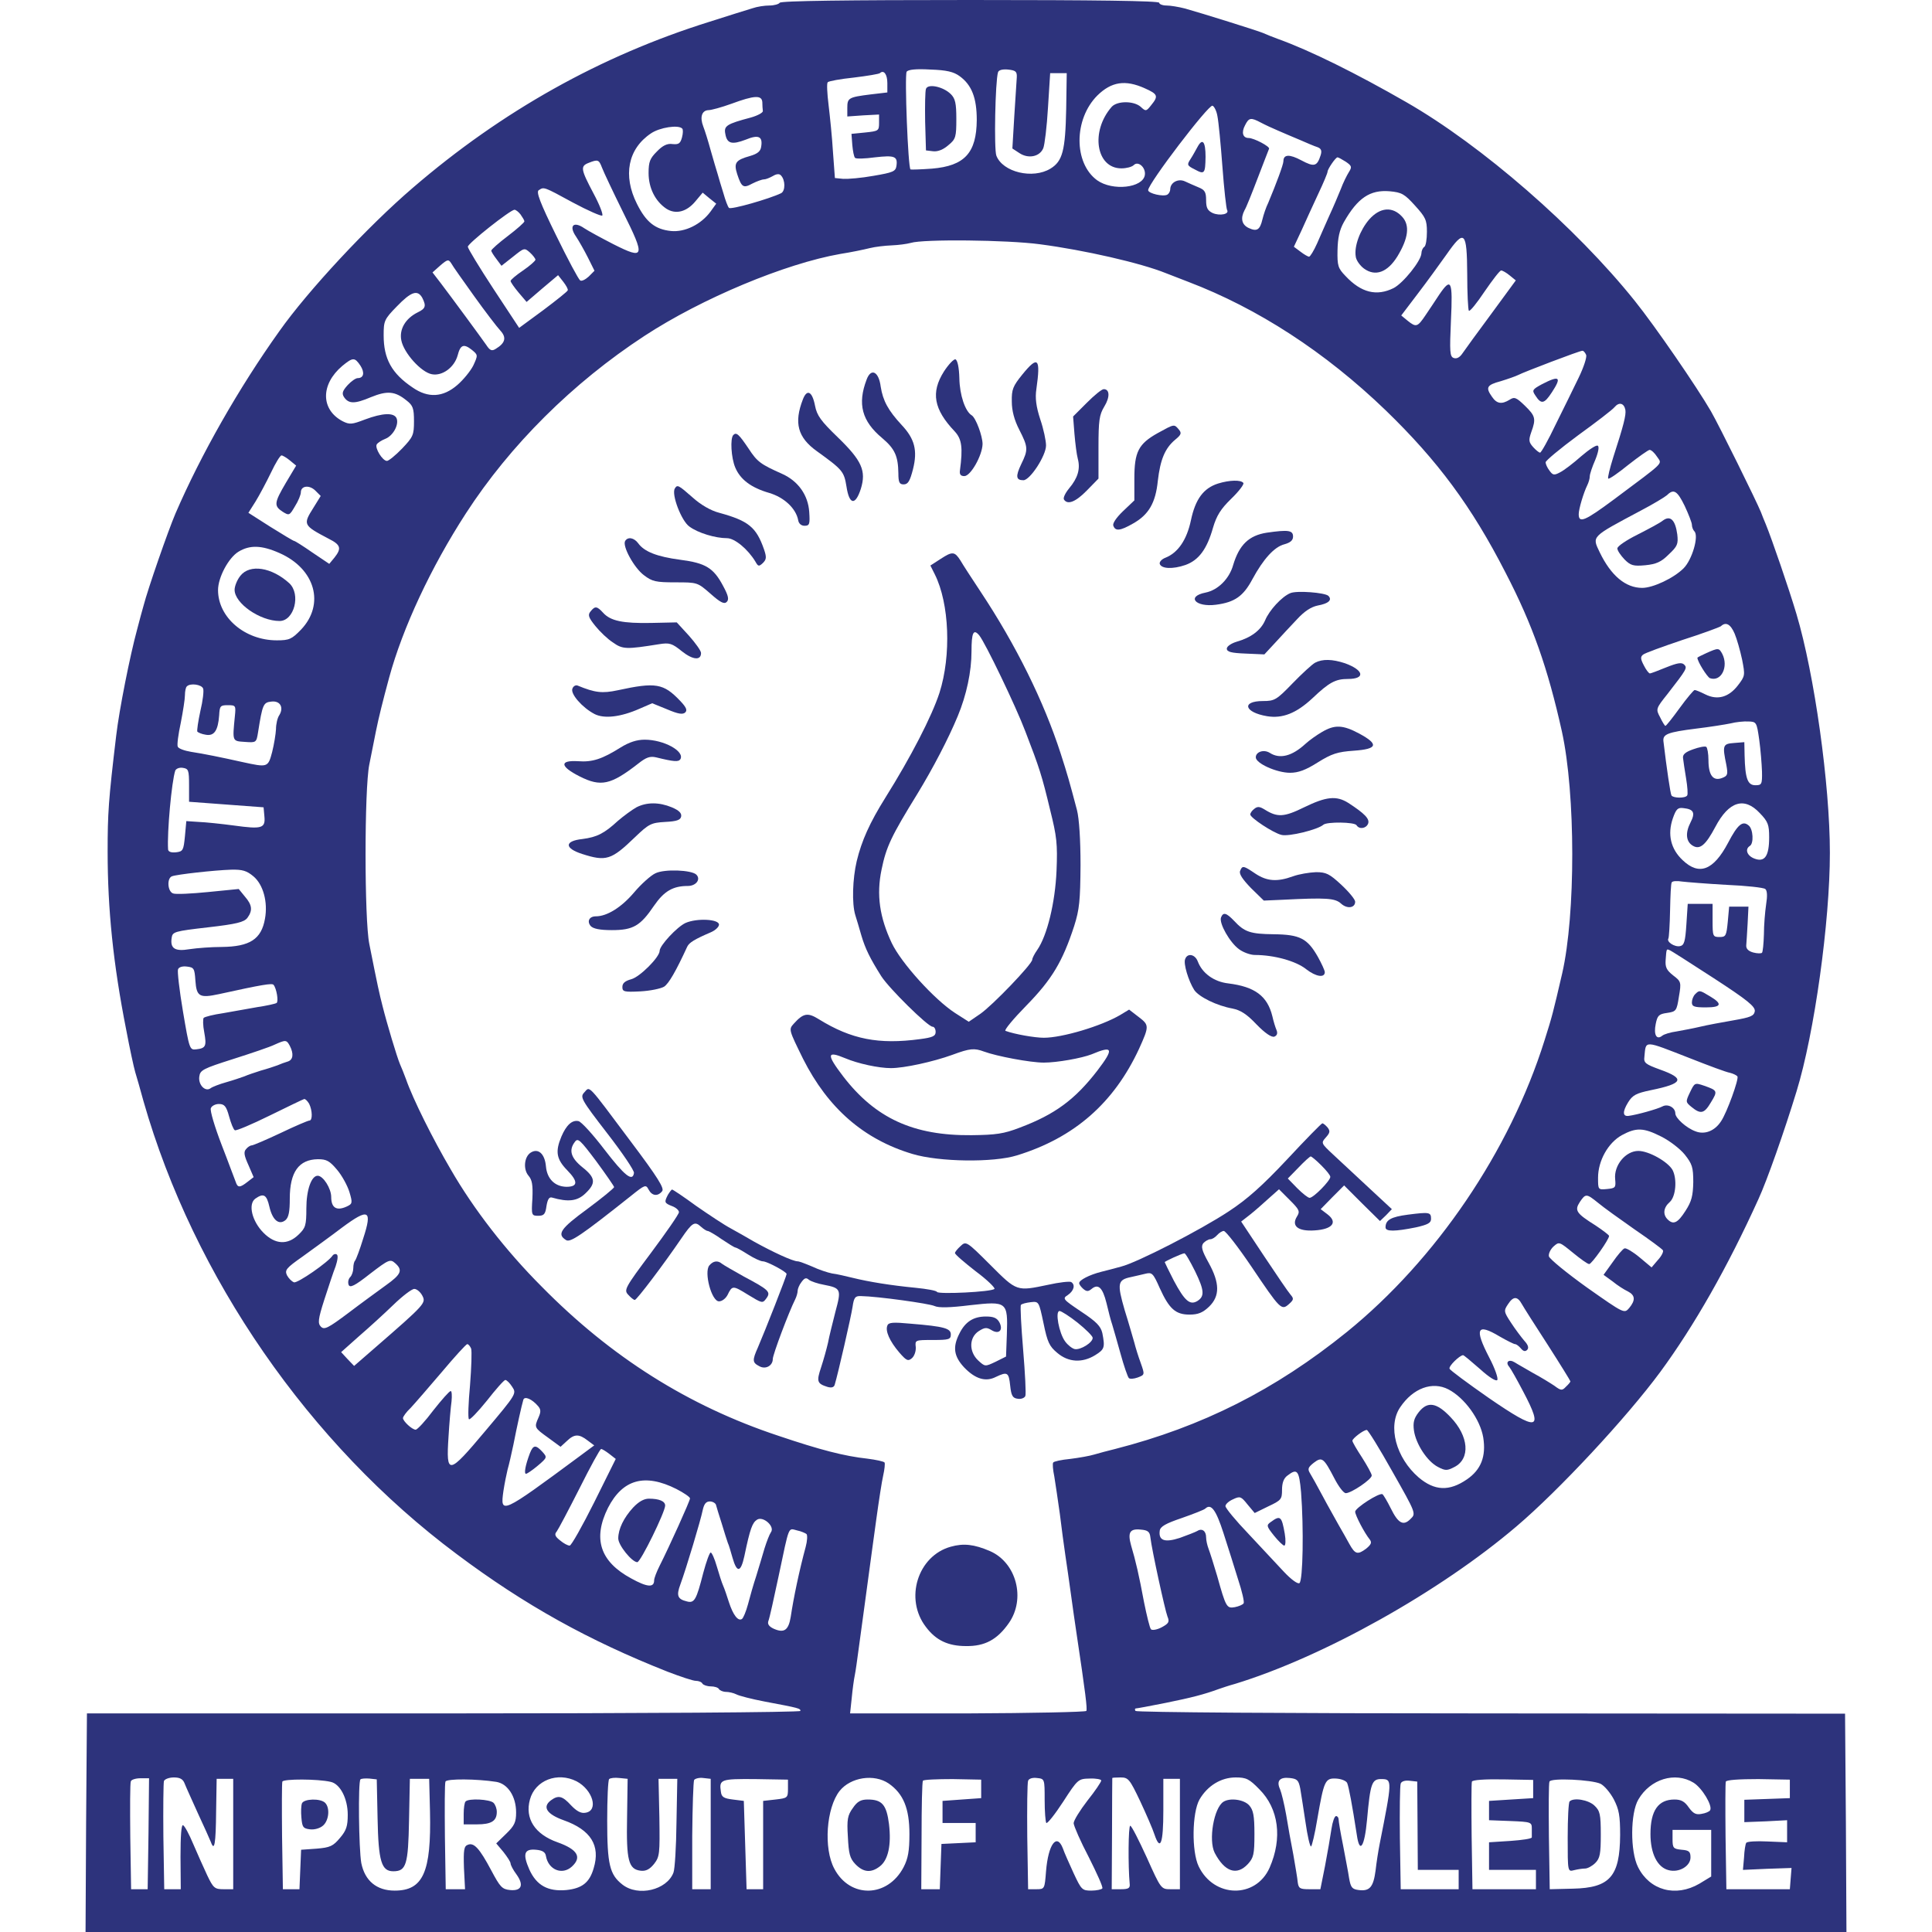 <?xml version="1.0" encoding="UTF-8"?>
<svg xmlns="http://www.w3.org/2000/svg" xmlns:xlink="http://www.w3.org/1999/xlink" width="256pt" height="256pt" viewBox="0 0 256 256" version="1.1">
<g id="surface1">
<path style=" stroke:none;fill-rule:nonzero;fill:rgb(17.647%,20%,48.627%);fill-opacity:1;" d="M 103.312 0.367 C 103.203 0.547 102.582 0.73 101.961 0.73 C 101.305 0.73 100.316 0.879 99.695 1.098 C 99.07 1.281 96.512 2.086 93.988 2.891 C 79.617 7.387 66.523 14.703 54.676 24.906 C 48.75 29.988 40.812 38.508 37.012 43.887 C 31.633 51.418 26.625 60.234 23.258 68.023 C 22.273 70.328 19.602 78.008 19.016 80.273 C 18.836 80.859 18.469 82.285 18.176 83.383 C 17.227 86.855 15.801 94.023 15.398 97.461 C 14.371 106.059 14.262 107.738 14.262 112.859 C 14.262 120.465 14.996 127.707 16.715 136.41 C 17.188 138.934 17.738 141.457 17.922 142.078 C 18.102 142.664 18.613 144.422 19.016 145.922 C 25.672 169.215 40.996 191.379 60.527 205.934 C 69.559 212.699 78.008 217.379 88.465 221.512 C 90.184 222.172 91.832 222.719 92.195 222.719 C 92.562 222.719 92.965 222.867 93.074 223.086 C 93.184 223.27 93.695 223.453 94.172 223.453 C 94.648 223.453 95.16 223.598 95.27 223.816 C 95.379 224 95.816 224.184 96.219 224.184 C 96.586 224.184 97.207 224.328 97.574 224.512 C 97.902 224.695 99.586 225.133 101.305 225.461 C 105.984 226.34 106.059 226.379 106.059 226.707 C 106.059 226.891 84.883 227.035 58.809 227.035 L 11.52 227.035 L 11.41 241.52 L 11.336 256 L 244.664 256 L 244.59 241.52 L 244.48 227.07 L 197.559 227.035 C 170.57 227.035 150.566 226.891 150.453 226.707 C 150.344 226.523 150.383 226.379 150.492 226.379 C 150.637 226.379 152.43 226.047 154.441 225.645 C 157.879 224.949 159.562 224.512 161.461 223.816 C 161.863 223.672 162.852 223.34 163.656 223.121 C 175.359 219.539 190.793 210.906 200.961 202.238 C 206.555 197.484 215.516 187.867 220.016 181.762 C 224.477 175.688 228.902 167.938 232.996 158.902 C 234.129 156.453 236.434 149.906 238.043 144.641 C 240.422 136.922 242.469 122.148 242.469 113.004 C 242.469 103.938 240.422 89.344 238.043 81.371 C 237.02 77.934 234.789 71.461 233.984 69.484 C 233.766 68.973 233.473 68.242 233.324 67.84 C 232.742 66.414 227.84 56.465 226.707 54.492 C 224.84 51.273 219.32 43.227 216.613 39.863 C 208.824 30.137 196.352 19.273 186.332 13.531 C 179.785 9.766 173.605 6.691 169.324 5.156 C 168.629 4.902 167.715 4.535 167.312 4.352 C 166.508 4.023 159.379 1.793 157.039 1.133 C 156.195 0.914 155.098 0.73 154.551 0.73 C 154.039 0.73 153.602 0.547 153.602 0.367 C 153.602 0.109 145.004 0 128.586 0 C 112.273 0 103.461 0.109 103.312 0.367 Z M 127.16 10.094 C 128.77 11.266 129.426 12.984 129.426 15.91 C 129.391 20.262 127.816 21.98 123.5 22.344 C 122.039 22.453 120.758 22.492 120.648 22.453 C 120.32 22.273 119.844 9.984 120.137 9.508 C 120.32 9.215 121.379 9.105 123.281 9.215 C 125.441 9.289 126.355 9.508 127.16 10.094 Z M 134.73 10.238 C 134.691 10.754 134.547 13.055 134.398 15.398 L 134.145 19.676 L 135.094 20.297 C 136.266 21.066 137.766 20.773 138.238 19.641 C 138.422 19.199 138.715 16.785 138.863 14.262 L 139.152 9.691 L 141.348 9.691 L 141.277 14.41 C 141.164 19.969 140.801 21.359 139.191 22.344 C 136.852 23.77 132.863 22.82 132.023 20.625 C 131.695 19.785 131.875 10.754 132.242 9.582 C 132.316 9.289 132.828 9.145 133.559 9.215 C 134.582 9.324 134.766 9.473 134.73 10.238 Z M 117.578 11.008 L 117.578 12.25 L 115.383 12.508 C 112.422 12.875 112.273 12.984 112.273 14.301 L 112.273 15.434 L 114.395 15.285 L 116.48 15.176 L 116.48 16.273 C 116.48 17.336 116.406 17.371 114.652 17.555 L 112.824 17.738 L 112.934 19.199 C 113.004 20.004 113.152 20.773 113.297 20.918 C 113.445 21.066 114.613 21.027 115.93 20.848 C 118.527 20.555 118.969 20.699 118.785 21.98 C 118.676 22.711 118.344 22.855 115.75 23.297 C 114.141 23.59 112.348 23.734 111.727 23.699 L 110.629 23.59 L 110.371 20.113 C 110.262 18.211 109.969 15.398 109.789 13.898 C 109.605 12.398 109.531 11.043 109.676 10.898 C 109.789 10.754 111.359 10.461 113.152 10.277 C 114.945 10.059 116.48 9.801 116.59 9.691 C 117.102 9.215 117.578 9.836 117.578 11.008 Z M 151.699 11.703 C 153.418 12.473 153.527 12.727 152.539 13.934 C 151.883 14.773 151.809 14.773 151.148 14.152 C 150.234 13.348 148.043 13.348 147.309 14.152 C 144.457 17.406 145.227 22.309 148.59 22.309 C 149.246 22.309 149.98 22.125 150.234 21.871 C 150.82 21.285 151.844 22.199 151.699 23.188 C 151.441 24.906 147.418 25.344 145.371 23.883 C 142.262 21.613 142.262 15.801 145.406 12.652 C 147.273 10.824 149.102 10.531 151.699 11.703 Z M 101.012 13.531 C 101.012 13.934 101.047 14.445 101.082 14.703 C 101.121 14.922 100.387 15.324 99.473 15.578 C 96.293 16.422 95.891 16.676 96.109 17.738 C 96.328 19.055 96.988 19.199 98.816 18.504 C 100.5 17.809 101.082 18.066 100.863 19.418 C 100.789 20.043 100.387 20.371 99.402 20.664 C 97.461 21.211 97.207 21.578 97.684 23.078 C 98.266 24.832 98.488 24.977 99.695 24.32 C 100.277 24.027 100.973 23.77 101.23 23.77 C 101.484 23.77 101.996 23.551 102.398 23.332 C 102.875 23.039 103.242 23.004 103.461 23.223 C 104.082 23.844 104.082 25.309 103.496 25.602 C 101.996 26.332 96.805 27.832 96.586 27.539 C 96.438 27.391 96.109 26.516 95.855 25.602 C 95.562 24.688 95.23 23.551 95.086 23.039 C 94.938 22.527 94.5 21.137 94.172 19.93 C 93.844 18.723 93.402 17.297 93.184 16.75 C 92.707 15.508 93 14.629 93.879 14.594 C 94.246 14.594 95.598 14.227 96.914 13.75 C 99.984 12.617 100.938 12.582 101.012 13.531 Z M 161.316 15.398 C 161.461 16.09 161.754 19.09 161.977 22.09 C 162.195 25.051 162.488 27.648 162.598 27.832 C 162.926 28.379 161.645 28.637 160.695 28.234 C 160 27.902 159.816 27.539 159.816 26.516 C 159.816 25.453 159.633 25.16 158.828 24.832 C 158.246 24.574 157.441 24.246 157 24.027 C 156.125 23.625 155.062 24.172 155.062 25.09 C 155.062 25.344 154.879 25.672 154.695 25.781 C 154.184 26.113 152.137 25.637 152.137 25.199 C 152.137 24.32 160.145 13.824 160.66 14.008 C 160.879 14.078 161.207 14.703 161.316 15.398 Z M 167.059 16.238 C 167.605 16.531 168.629 17.004 169.324 17.297 C 170.02 17.59 171.336 18.176 172.25 18.543 C 173.164 18.945 174.191 19.383 174.555 19.492 C 175.066 19.676 175.176 19.969 174.996 20.555 C 174.52 22.051 174.152 22.164 172.434 21.246 C 170.863 20.406 170.059 20.445 170.059 21.359 C 170.059 21.797 169.105 24.355 168.047 26.879 C 167.754 27.465 167.426 28.453 167.277 29.074 C 166.949 30.465 166.547 30.719 165.449 30.207 C 164.535 29.77 164.352 28.93 164.902 27.867 C 165.121 27.539 165.887 25.602 166.656 23.59 C 167.426 21.613 168.082 19.859 168.156 19.711 C 168.301 19.418 166.145 18.285 165.449 18.285 C 164.68 18.285 164.461 17.555 164.973 16.602 C 165.484 15.578 165.742 15.543 167.059 16.238 Z M 90.406 17.043 C 90.516 17.152 90.516 17.664 90.367 18.211 C 90.148 19.016 89.93 19.164 89.125 19.09 C 88.43 18.98 87.809 19.273 87.039 20.078 C 86.125 20.992 85.941 21.43 85.941 22.93 C 85.941 24.906 86.82 26.66 88.285 27.648 C 89.527 28.453 90.988 28.086 92.16 26.66 L 93.109 25.527 L 93.988 26.258 L 94.902 26.988 L 94.137 28.051 C 92.891 29.734 90.77 30.793 88.906 30.609 C 86.82 30.391 85.613 29.441 84.406 27.027 C 82.504 23.258 83.199 19.711 86.273 17.664 C 87.406 16.895 89.891 16.492 90.406 17.043 Z M 178.324 21.43 C 179.125 21.98 179.164 22.125 178.723 22.82 C 178.469 23.223 177.957 24.246 177.664 25.051 C 177.336 25.855 176.676 27.43 176.164 28.527 C 175.688 29.621 174.922 31.305 174.52 32.258 C 174.078 33.242 173.605 34.012 173.457 34.012 C 173.312 34.012 172.801 33.719 172.324 33.352 L 171.445 32.695 L 172.473 30.5 C 172.984 29.332 174.008 27.137 174.664 25.711 C 175.359 24.246 175.91 22.93 175.91 22.746 C 175.91 22.418 176.969 20.848 177.227 20.848 C 177.336 20.848 177.809 21.102 178.324 21.43 Z M 79.762 22.199 C 79.98 22.785 81.227 25.418 82.543 28.086 C 85.539 34.086 85.43 34.449 81.297 32.367 C 79.727 31.562 77.969 30.609 77.422 30.246 C 75.996 29.258 75.336 29.914 76.324 31.34 C 76.691 31.891 77.422 33.172 77.898 34.121 L 78.773 35.875 L 78.008 36.645 C 77.566 37.047 77.055 37.305 76.875 37.156 C 76.652 37.012 75.227 34.34 73.691 31.195 C 71.535 26.809 71.023 25.418 71.387 25.199 C 72.082 24.758 71.973 24.688 75.922 26.844 C 77.898 27.902 79.652 28.672 79.801 28.562 C 79.945 28.414 79.434 27.098 78.629 25.602 C 76.945 22.418 76.875 22.016 78.008 21.578 C 79.215 21.102 79.359 21.137 79.762 22.199 Z M 187.5 27.246 C 188.891 28.781 189.074 29.148 189.074 30.719 C 189.074 31.707 188.93 32.621 188.707 32.73 C 188.527 32.84 188.344 33.242 188.344 33.574 C 188.305 34.559 185.93 37.523 184.648 38.18 C 182.418 39.277 180.371 38.801 178.285 36.57 C 177.297 35.547 177.188 35.219 177.227 33.172 C 177.262 31.523 177.48 30.5 178.066 29.441 C 179.895 26.223 181.539 25.125 184.137 25.344 C 185.746 25.492 186.113 25.711 187.5 27.246 Z M 68.973 28.414 C 69.23 28.781 69.484 29.184 69.484 29.332 C 69.484 29.477 68.5 30.355 67.293 31.27 C 66.086 32.184 65.098 33.062 65.098 33.207 C 65.098 33.352 65.426 33.863 65.793 34.34 L 66.449 35.219 L 67.984 34.012 C 69.449 32.84 69.484 32.805 70.219 33.461 C 70.621 33.828 70.949 34.266 70.949 34.414 C 70.949 34.559 70.219 35.219 69.305 35.84 C 68.387 36.461 67.656 37.082 67.656 37.23 C 67.656 37.375 68.133 38.07 68.719 38.766 L 69.777 40.008 L 71.863 38.219 L 73.949 36.461 L 74.641 37.34 C 75.008 37.816 75.301 38.328 75.227 38.473 C 75.191 38.621 73.727 39.789 71.973 41.105 L 68.789 43.445 L 65.391 38.289 C 63.523 35.438 61.988 32.914 61.988 32.695 C 61.988 32.258 67.586 27.832 68.168 27.793 C 68.352 27.793 68.719 28.086 68.973 28.414 Z M 194.414 36.316 C 194.414 38.84 194.523 41.031 194.633 41.18 C 194.781 41.289 195.695 40.156 196.719 38.621 C 197.777 37.082 198.73 35.84 198.91 35.84 C 199.094 35.84 199.605 36.133 200.047 36.5 L 200.852 37.156 L 197.633 41.547 C 195.84 43.957 194.121 46.336 193.793 46.812 C 193.426 47.359 193.023 47.578 192.621 47.434 C 192.109 47.25 192.074 46.629 192.258 42.461 C 192.512 37.156 192.293 36.719 190.719 39.023 C 190.207 39.789 189.402 41.031 188.891 41.766 C 187.832 43.336 187.648 43.41 186.516 42.496 L 185.672 41.801 L 187.867 38.91 C 189.074 37.34 190.758 35 191.672 33.719 C 194.047 30.316 194.379 30.609 194.414 36.316 Z M 137.801 32.367 C 143.652 33.133 151.188 34.852 154.516 36.207 C 154.918 36.352 156.234 36.863 157.441 37.34 C 166.656 40.852 175.578 46.629 183.625 54.383 C 190.5 61.039 195 67.109 199.496 75.887 C 203.082 82.797 205.094 88.539 206.957 96.914 C 208.785 105.215 208.785 121.199 206.996 128.988 C 205.789 134.18 205.676 134.656 204.652 137.875 C 200.047 152.539 190.281 166.91 178.469 176.492 C 168.961 184.172 159.305 189.039 147.75 192 C 146.836 192.219 145.629 192.547 145.004 192.73 C 144.422 192.914 142.957 193.172 141.789 193.316 C 140.652 193.426 139.629 193.645 139.555 193.793 C 139.445 193.938 139.52 194.781 139.703 195.656 C 139.848 196.57 140.18 198.766 140.434 200.594 C 140.652 202.387 140.984 204.875 141.164 206.078 C 141.348 207.285 141.676 209.59 141.898 211.199 C 142.117 212.809 142.445 215.113 142.629 216.32 C 143.836 224.367 144.09 226.449 143.945 226.707 C 143.836 226.852 136.742 227 128.184 227.035 L 112.641 227.035 L 112.859 224.988 C 112.969 223.816 113.152 222.5 113.262 221.988 C 113.371 221.477 113.59 219.902 113.773 218.516 C 114.395 214.051 114.797 210.906 115.164 208.273 C 115.348 206.848 115.785 203.738 116.113 201.324 C 116.445 198.91 116.848 196.277 117.027 195.512 C 117.211 194.707 117.285 193.938 117.211 193.793 C 117.102 193.645 116.078 193.426 114.945 193.281 C 111.871 192.949 108.652 192.109 103.133 190.246 C 91.211 186.293 80.969 179.82 71.789 170.496 C 67.035 165.742 62.758 160.219 59.723 154.953 C 57.379 150.969 54.711 145.629 53.797 142.996 C 53.539 142.301 53.176 141.387 52.992 140.984 C 52.59 140.031 51.273 135.645 50.688 133.305 C 50.25 131.586 50.066 130.781 48.934 125.074 C 48.273 121.82 48.273 104.559 48.934 101.305 C 49.188 99.984 49.59 98.012 49.809 96.914 C 50.176 95.086 50.723 92.891 51.566 89.781 C 53.359 83.199 57.09 75.191 61.734 68.023 C 67.586 58.988 75.887 50.723 85.395 44.508 C 93 39.535 104.047 34.926 111.359 33.645 C 112.785 33.426 114.504 33.062 115.238 32.879 C 115.969 32.695 117.285 32.547 118.164 32.512 C 119.039 32.477 120.172 32.328 120.688 32.184 C 122.293 31.672 133.449 31.781 137.801 32.367 Z M 62.828 39.242 C 64.293 41.289 65.863 43.336 66.305 43.812 C 67.145 44.727 66.961 45.457 65.684 46.227 C 65.172 46.555 64.914 46.445 64.438 45.715 C 63.672 44.617 59.902 39.496 58.406 37.523 L 57.309 36.098 L 58.332 35.184 C 59.32 34.34 59.43 34.34 59.793 34.891 C 59.977 35.254 61.367 37.191 62.828 39.242 Z M 55.953 39.461 C 56.504 40.559 56.395 40.887 55.332 41.398 C 53.723 42.203 52.883 43.629 53.176 45.094 C 53.504 46.773 55.809 49.336 57.234 49.59 C 58.625 49.848 60.195 48.676 60.637 47.105 C 61 45.676 61.441 45.496 62.539 46.371 C 63.34 47.031 63.34 47.066 62.719 48.422 C 62.355 49.152 61.402 50.324 60.598 51.016 C 58.695 52.664 56.723 52.773 54.676 51.348 C 51.895 49.48 50.836 47.543 50.836 44.434 C 50.836 42.531 50.906 42.312 52.59 40.594 C 54.492 38.621 55.332 38.363 55.953 39.461 Z M 210.176 47.031 C 210.285 47.324 209.848 48.676 209.188 50.031 C 208.531 51.383 207.176 54.164 206.152 56.211 C 205.164 58.293 204.215 59.977 204.07 59.977 C 203.922 59.977 203.52 59.648 203.152 59.246 C 202.57 58.586 202.531 58.332 202.898 57.27 C 203.555 55.48 203.445 55.113 202.059 53.762 C 200.922 52.664 200.668 52.555 200.047 52.957 C 198.984 53.613 198.328 53.504 197.707 52.59 C 196.828 51.348 196.973 51.016 198.875 50.504 C 199.828 50.211 200.852 49.848 201.145 49.699 C 201.91 49.297 209.297 46.48 209.664 46.48 C 209.809 46.445 210.031 46.703 210.176 47.031 Z M 47.762 48.457 C 48.348 49.371 48.199 50.102 47.398 50.102 C 47.141 50.102 46.555 50.504 46.078 51.016 C 45.387 51.785 45.277 52.113 45.566 52.59 C 46.191 53.539 46.996 53.539 49.152 52.625 C 51.309 51.75 52.332 51.82 53.871 53.066 C 54.711 53.723 54.855 54.09 54.855 55.809 C 54.855 57.637 54.746 57.891 53.285 59.43 C 52.406 60.344 51.492 61.074 51.273 61.074 C 50.688 61.074 49.629 59.355 49.922 58.879 C 50.066 58.66 50.578 58.332 51.055 58.148 C 52.078 57.746 52.883 56.285 52.555 55.441 C 52.223 54.637 50.688 54.711 48.348 55.59 C 46.629 56.246 46.336 56.285 45.387 55.809 C 42.496 54.273 42.461 50.945 45.348 48.492 C 46.773 47.324 46.996 47.324 47.762 48.457 Z M 215.371 54.309 C 215.48 55.004 215.148 56.32 213.762 60.598 C 213.32 62.023 212.992 63.305 213.102 63.414 C 213.211 63.523 214.418 62.684 215.77 61.586 C 217.125 60.527 218.406 59.613 218.586 59.613 C 218.809 59.613 219.246 60.016 219.574 60.527 C 220.234 61.551 220.781 61 213.832 66.195 C 209.992 69.047 209.188 69.375 209.188 68.133 C 209.188 67.438 209.848 65.242 210.324 64.293 C 210.504 63.926 210.652 63.414 210.652 63.121 C 210.652 62.828 210.98 61.844 211.383 60.93 C 211.785 59.941 211.93 59.172 211.711 59.062 C 211.527 58.918 210.543 59.574 209.52 60.453 C 208.492 61.367 207.25 62.316 206.738 62.574 C 205.934 63.012 205.75 62.977 205.312 62.355 C 205.02 61.988 204.801 61.477 204.801 61.258 C 204.801 61.039 206.738 59.43 209.117 57.672 C 211.492 55.953 213.688 54.273 213.941 53.941 C 214.527 53.246 215.188 53.395 215.371 54.309 Z M 38.398 61 L 39.242 61.695 L 37.887 63.965 C 36.316 66.633 36.277 67.035 37.449 67.805 C 38.328 68.352 38.363 68.316 39.094 67.07 C 39.535 66.379 39.863 65.535 39.863 65.242 C 39.863 64.367 40.961 64.219 41.766 64.988 L 42.496 65.719 L 41.547 67.254 C 40.117 69.523 40.156 69.594 43.555 71.387 C 45.164 72.191 45.277 72.668 44.324 73.875 L 43.629 74.715 L 41.398 73.215 C 40.191 72.375 39.094 71.68 38.984 71.68 C 38.875 71.68 37.484 70.84 35.84 69.816 L 32.914 67.949 L 33.863 66.449 C 34.379 65.609 35.293 63.891 35.914 62.609 C 36.5 61.367 37.121 60.344 37.305 60.344 C 37.449 60.344 37.961 60.637 38.398 61 Z M 223.23 67.035 C 223.742 68.133 224.184 69.266 224.184 69.523 C 224.184 69.816 224.328 70.219 224.512 70.398 C 225.133 71.023 224.219 74.168 223.086 75.301 C 221.77 76.617 219.027 77.898 217.602 77.898 C 215.406 77.898 213.469 76.289 211.969 73.18 C 210.945 71.023 210.762 71.203 217.418 67.656 C 219.027 66.816 220.598 65.863 220.891 65.609 C 221.77 64.73 222.246 65.023 223.23 67.035 Z M 37.047 73.289 C 41.766 75.375 43.082 80.055 39.898 83.418 C 38.656 84.699 38.328 84.848 36.68 84.848 C 32.438 84.848 28.891 81.809 28.891 78.191 C 28.891 76.508 30.281 73.91 31.598 73.105 C 33.098 72.191 34.668 72.23 37.047 73.289 Z M 229.852 83.969 C 230.145 84.664 230.582 86.199 230.84 87.406 C 231.242 89.492 231.242 89.562 230.289 90.809 C 229.082 92.379 227.586 92.816 225.977 92.016 C 225.316 91.684 224.695 91.43 224.547 91.43 C 224.438 91.43 223.523 92.488 222.574 93.805 C 221.621 95.121 220.781 96.184 220.672 96.184 C 220.598 96.184 220.27 95.672 219.977 95.051 C 219.391 93.953 219.391 93.914 220.965 91.941 C 223.523 88.648 223.598 88.504 223.16 88.062 C 222.828 87.734 222.246 87.844 220.781 88.43 C 219.723 88.867 218.734 89.234 218.625 89.234 C 218.477 89.234 218.113 88.758 217.82 88.172 C 217.379 87.332 217.344 87.039 217.711 86.746 C 217.965 86.527 220.305 85.688 222.902 84.809 C 225.535 83.969 227.805 83.125 228.023 82.98 C 228.68 82.359 229.305 82.688 229.852 83.969 Z M 26.918 91.246 C 27.027 91.539 26.879 92.855 26.551 94.207 C 26.258 95.562 26.074 96.805 26.148 96.949 C 26.258 97.062 26.734 97.281 27.246 97.352 C 28.379 97.574 28.891 96.805 29.039 94.793 C 29.109 93.551 29.184 93.441 30.172 93.441 C 31.23 93.441 31.27 93.477 31.121 94.902 C 30.793 98.266 30.758 98.195 32.438 98.305 C 33.938 98.414 33.977 98.414 34.195 97.023 C 34.781 93.332 34.891 93.074 35.949 92.965 C 37.121 92.816 37.633 93.734 37.012 94.758 C 36.754 95.121 36.57 95.965 36.57 96.621 C 36.535 97.281 36.316 98.633 36.059 99.656 C 35.512 101.707 35.473 101.707 32.109 100.973 C 29.332 100.352 26.988 99.875 25.309 99.621 C 24.43 99.473 23.625 99.184 23.551 98.926 C 23.441 98.707 23.625 97.281 23.953 95.781 C 24.246 94.281 24.504 92.637 24.504 92.125 C 24.504 91.613 24.613 91.062 24.758 90.953 C 25.199 90.477 26.734 90.695 26.918 91.246 Z M 233.105 98.012 C 233.289 99.328 233.434 101.191 233.473 102.219 C 233.508 103.938 233.434 104.047 232.594 104.047 C 231.57 104.047 231.242 103.168 231.168 100.098 L 231.133 98.34 L 229.777 98.449 C 228.277 98.559 228.207 98.742 228.754 101.375 C 228.973 102.621 228.938 102.801 228.168 103.094 C 227 103.535 226.379 102.73 226.379 100.719 C 226.379 99.84 226.23 99.07 226.086 98.961 C 225.902 98.852 225.133 99 224.328 99.293 C 223.305 99.656 222.938 99.984 223.012 100.461 C 223.051 100.828 223.23 102.035 223.414 103.133 C 223.598 104.23 223.672 105.254 223.562 105.398 C 223.34 105.801 221.695 105.766 221.477 105.398 C 221.332 105.145 220.855 101.926 220.414 98.23 C 220.305 97.281 220.965 97.023 224.73 96.547 C 226.559 96.328 228.609 96 229.305 95.855 C 229.996 95.672 231.094 95.562 231.68 95.598 C 232.742 95.633 232.777 95.707 233.105 98.012 Z M 25.051 104.047 L 25.051 106.238 L 34.926 106.973 L 35.035 108.18 C 35.184 109.75 34.707 109.898 31.012 109.387 C 29.332 109.164 27.246 108.945 26.332 108.91 L 24.688 108.801 L 24.504 110.812 C 24.32 112.676 24.246 112.824 23.332 112.934 C 22.676 113.004 22.309 112.859 22.273 112.566 C 22.125 110.301 22.746 103.535 23.223 102.109 C 23.332 101.852 23.77 101.668 24.211 101.742 C 24.977 101.852 25.051 102.035 25.051 104.047 Z M 233.18 107.738 C 234.277 108.875 234.422 109.277 234.422 110.957 C 234.422 113.445 233.836 114.285 232.484 113.773 C 231.496 113.406 231.168 112.531 231.863 112.09 C 232.41 111.762 232.301 109.859 231.715 109.387 C 230.91 108.691 230.254 109.238 228.973 111.688 C 227.035 115.348 225.133 116.043 222.977 113.992 C 221.367 112.492 220.93 110.555 221.66 108.434 C 222.098 107.191 222.316 106.973 223.086 107.082 C 224.438 107.227 224.66 107.703 224 108.984 C 223.305 110.336 223.379 111.508 224.293 112.055 C 225.242 112.641 226.012 111.98 227.293 109.566 C 229.082 106.168 231.133 105.547 233.18 107.738 Z M 33.574 116.113 C 34.891 117.211 35.512 119.551 35.109 121.746 C 34.633 124.453 33.098 125.441 29.367 125.477 C 28.016 125.477 26.113 125.621 25.125 125.77 C 23.188 126.098 22.527 125.695 22.746 124.27 C 22.855 123.465 23.113 123.391 27.539 122.879 C 31.379 122.441 32.328 122.184 32.77 121.637 C 33.5 120.648 33.426 119.918 32.438 118.785 L 31.633 117.797 L 27.574 118.199 C 25.379 118.418 23.258 118.527 22.93 118.383 C 22.199 118.125 22.09 116.371 22.785 116.113 C 23.441 115.859 28.414 115.309 30.609 115.238 C 32.145 115.199 32.695 115.383 33.574 116.113 Z M 228.754 117.246 C 231.387 117.359 233.691 117.613 233.91 117.797 C 234.168 118.016 234.203 118.711 234.02 119.844 C 233.875 120.832 233.727 122.586 233.727 123.832 C 233.691 125.039 233.582 126.137 233.473 126.246 C 233.363 126.355 232.852 126.355 232.301 126.207 C 231.645 126.023 231.352 125.695 231.387 125.258 C 231.426 124.891 231.496 123.574 231.57 122.367 L 231.68 120.137 L 229.121 120.137 L 228.938 122.148 C 228.754 124.016 228.68 124.16 227.84 124.16 C 226.961 124.16 226.926 124.051 226.926 121.965 L 226.926 119.77 L 223.633 119.77 L 223.453 122.516 C 223.305 124.781 223.16 125.258 222.609 125.367 C 221.879 125.512 220.781 124.781 221.074 124.344 C 221.148 124.195 221.258 122.551 221.293 120.648 C 221.332 118.746 221.402 117.066 221.512 116.918 C 221.621 116.734 222.207 116.699 222.867 116.809 C 223.488 116.883 226.156 117.102 228.754 117.246 Z M 227.07 129.609 C 231.57 132.535 232.594 133.375 232.52 133.996 C 232.41 134.621 231.973 134.801 229.668 135.203 C 228.168 135.461 226.195 135.828 225.281 136.047 C 224.367 136.266 222.977 136.52 222.172 136.668 C 221.367 136.777 220.488 137.031 220.234 137.254 C 219.5 137.836 219.098 137.105 219.391 135.68 C 219.613 134.582 219.793 134.363 220.891 134.219 C 222.098 134.035 222.172 133.961 222.465 132.059 C 222.793 130.156 222.758 130.047 221.695 129.242 C 220.816 128.547 220.637 128.145 220.707 127.195 C 220.816 125.695 220.816 125.734 221.184 125.879 C 221.367 125.914 224 127.633 227.07 129.609 Z M 25.891 129.938 C 26.039 132.059 26.441 132.277 29 131.73 C 34.816 130.449 36.023 130.266 36.242 130.488 C 36.645 130.961 36.938 132.719 36.645 132.902 C 36.461 133.012 35.328 133.266 34.086 133.449 C 32.84 133.668 30.793 134.035 29.551 134.254 C 28.27 134.438 27.137 134.73 26.988 134.875 C 26.879 135.023 26.879 135.863 27.062 136.777 C 27.391 138.605 27.281 138.898 26.004 139.043 C 25.125 139.152 25.09 139.008 24.246 134.035 C 23.77 131.219 23.48 128.695 23.59 128.438 C 23.699 128.145 24.172 128 24.758 128.074 C 25.711 128.184 25.781 128.328 25.891 129.938 Z M 38.398 138.57 C 38.949 139.629 38.84 140.434 38.145 140.652 C 37.777 140.762 37.156 140.984 36.754 141.164 C 36.352 141.312 35.363 141.641 34.559 141.859 C 33.754 142.117 32.77 142.445 32.367 142.629 C 31.965 142.773 30.902 143.141 29.988 143.398 C 29.074 143.652 28.125 144.02 27.902 144.199 C 27.211 144.715 26.258 143.762 26.406 142.664 C 26.516 141.789 26.879 141.605 30.902 140.324 C 33.316 139.555 35.805 138.715 36.387 138.422 C 37.852 137.766 37.961 137.766 38.398 138.57 Z M 224 140.25 C 226.414 141.203 228.754 142.078 229.23 142.152 C 229.668 142.262 230.109 142.48 230.219 142.629 C 230.438 142.957 228.828 147.418 228.059 148.555 C 227.219 149.871 225.863 150.383 224.66 149.906 C 223.453 149.469 221.988 148.152 221.988 147.527 C 221.988 146.762 221 146.211 220.27 146.613 C 219.648 146.945 216.941 147.711 215.809 147.859 C 215.004 147.969 214.969 147.309 215.734 146.066 C 216.32 145.117 216.797 144.859 218.734 144.457 C 223.051 143.578 223.34 142.922 219.941 141.715 C 218.039 141.02 217.781 140.836 217.891 140.031 C 218.113 137.801 217.711 137.801 224 140.25 Z M 40.961 146.25 C 41.398 147.125 41.434 148.48 40.996 148.48 C 40.812 148.48 39.094 149.211 37.191 150.125 C 35.254 151.039 33.535 151.77 33.352 151.77 C 33.172 151.77 32.805 151.992 32.586 152.285 C 32.258 152.648 32.367 153.16 32.914 154.367 L 33.609 155.977 L 32.805 156.598 C 31.781 157.402 31.488 157.402 31.23 156.598 C 31.086 156.27 30.281 154.039 29.367 151.699 C 28.453 149.32 27.793 147.125 27.941 146.836 C 28.051 146.543 28.527 146.285 29 146.285 C 29.734 146.285 29.988 146.578 30.355 147.93 C 30.609 148.848 30.938 149.688 31.121 149.762 C 31.27 149.871 33.352 148.992 35.73 147.82 C 38.109 146.652 40.156 145.664 40.301 145.629 C 40.449 145.59 40.742 145.883 40.961 146.25 Z M 220.125 150.602 C 221.219 151.148 222.609 152.211 223.23 152.977 C 224.219 154.223 224.367 154.66 224.367 156.637 C 224.328 158.465 224.145 159.195 223.34 160.438 C 222.316 162.047 221.734 162.34 220.965 161.574 C 220.305 160.914 220.414 160 221.258 159.27 C 222.062 158.539 222.246 156.234 221.621 155.027 C 221 153.93 218.477 152.504 217.09 152.504 C 215.406 152.504 213.832 154.406 214.016 156.234 C 214.125 157.367 214.051 157.441 212.957 157.551 C 211.75 157.66 211.75 157.66 211.75 156.051 C 211.75 153.82 213.066 151.441 214.895 150.418 C 216.797 149.395 217.746 149.395 220.125 150.602 Z M 44.652 154.988 C 45.312 155.758 46.043 157.109 46.301 157.953 C 46.738 159.414 46.703 159.523 45.898 159.891 C 44.582 160.477 43.887 160.035 43.887 158.609 C 43.887 157.477 42.824 155.793 42.094 155.793 C 41.254 155.793 40.594 157.695 40.594 160.109 C 40.594 162.379 40.484 162.707 39.57 163.586 C 38.109 165.012 36.461 164.902 34.926 163.363 C 33.391 161.828 32.84 159.562 33.828 158.828 C 34.926 158.062 35.328 158.281 35.695 159.891 C 36.098 161.645 36.938 162.379 37.816 161.684 C 38.254 161.316 38.398 160.547 38.398 158.828 C 38.398 155.281 39.605 153.637 42.129 153.602 C 43.266 153.602 43.668 153.82 44.652 154.988 Z M 211.75 159.379 C 212.445 159.965 214.637 161.535 216.574 162.891 C 218.551 164.242 220.234 165.484 220.344 165.668 C 220.453 165.852 220.16 166.438 219.684 166.949 L 218.844 167.938 L 217.27 166.621 C 216.395 165.887 215.48 165.34 215.258 165.414 C 215.039 165.484 214.344 166.289 213.688 167.242 L 212.48 168.922 L 213.688 169.801 C 214.309 170.312 215.223 170.898 215.699 171.117 C 216.688 171.629 216.723 172.289 215.883 173.312 C 215.223 174.078 215.223 174.078 210.285 170.605 C 207.578 168.668 205.312 166.801 205.238 166.473 C 205.164 166.109 205.457 165.523 205.859 165.156 C 206.594 164.5 206.629 164.535 208.422 165.996 C 209.406 166.801 210.359 167.496 210.578 167.496 C 210.906 167.496 213.211 164.242 213.211 163.766 C 213.211 163.656 212.406 163.035 211.418 162.379 C 208.859 160.77 208.602 160.402 209.336 159.27 C 210.102 158.137 210.211 158.137 211.75 159.379 Z M 48.129 164.098 C 47.688 165.559 47.176 166.875 47.066 167.023 C 46.922 167.133 46.812 167.605 46.812 168.047 C 46.812 168.449 46.629 168.996 46.41 169.215 C 46.152 169.473 46.078 169.91 46.191 170.238 C 46.371 170.68 46.957 170.422 49.043 168.777 C 51.527 166.875 51.711 166.801 52.371 167.387 C 53.395 168.301 53.176 168.852 51.125 170.312 C 50.066 171.082 47.801 172.727 46.117 174.008 C 43.484 175.98 42.973 176.238 42.531 175.801 C 42.094 175.359 42.129 174.848 42.973 172.215 C 43.52 170.531 44.18 168.52 44.473 167.789 C 44.727 167.023 44.836 166.328 44.617 166.219 C 44.434 166.109 44.215 166.18 44.07 166.363 C 43.555 167.203 39.387 170.094 38.949 169.91 C 38.656 169.801 38.254 169.398 38.035 168.996 C 37.707 168.301 37.887 168.047 40.082 166.508 C 41.434 165.523 43.777 163.84 45.312 162.668 C 48.859 160.035 49.371 160.293 48.129 164.098 Z M 55.953 171.668 C 56.465 172.652 56.395 172.762 49.699 178.578 L 46.922 180.992 L 46.043 180.078 L 45.203 179.164 L 47.543 177.078 C 48.859 175.945 50.906 174.078 52.113 172.91 C 53.32 171.738 54.566 170.789 54.895 170.789 C 55.223 170.789 55.699 171.191 55.953 171.668 Z M 201.656 172.801 C 201.875 173.203 203.41 175.617 205.094 178.211 C 206.738 180.773 208.09 182.969 208.09 183.039 C 208.09 183.113 207.836 183.441 207.508 183.734 C 206.996 184.285 206.848 184.285 205.969 183.625 C 205.422 183.258 204.18 182.492 203.152 181.941 C 202.168 181.359 201.031 180.734 200.703 180.516 C 199.938 180.043 199.426 180.48 199.973 181.102 C 200.191 181.359 201.031 182.855 201.836 184.395 C 204.582 189.586 203.812 189.734 197.266 185.234 C 194.488 183.297 192.109 181.539 192.074 181.359 C 191.926 181.027 193.391 179.602 193.863 179.566 C 193.977 179.566 194.961 180.406 196.098 181.395 C 197.34 182.527 198.254 183.078 198.398 182.855 C 198.547 182.637 198.07 181.285 197.34 179.895 C 195.328 176.02 195.695 175.285 198.691 177.078 C 199.645 177.629 200.594 178.102 200.742 178.102 C 200.922 178.102 201.254 178.359 201.508 178.652 C 201.836 179.055 202.094 179.125 202.352 178.871 C 202.605 178.613 202.496 178.211 201.984 177.664 C 201.582 177.188 200.777 176.129 200.23 175.285 C 199.242 173.789 199.242 173.676 199.828 172.801 C 200.52 171.738 201.07 171.738 201.656 172.801 Z M 62.426 178.688 C 62.539 179.016 62.465 181.211 62.281 183.551 C 62.062 185.891 61.988 187.902 62.137 188.051 C 62.246 188.195 63.305 187.098 64.512 185.602 C 65.684 184.102 66.781 182.855 66.961 182.855 C 67.145 182.855 67.547 183.258 67.875 183.77 C 68.461 184.648 68.426 184.723 64.328 189.586 C 59.391 195.473 59.098 195.512 59.43 190.391 C 59.539 188.562 59.723 186.441 59.832 185.672 C 59.902 184.941 59.867 184.32 59.723 184.32 C 59.539 184.32 58.516 185.492 57.418 186.879 C 56.355 188.305 55.297 189.441 55.078 189.441 C 54.602 189.441 53.395 188.305 53.395 187.902 C 53.395 187.723 53.832 187.098 54.418 186.551 C 54.969 185.965 56.797 183.844 58.516 181.832 C 60.234 179.785 61.77 178.102 61.914 178.102 C 62.062 178.102 62.281 178.359 62.426 178.688 Z M 191.926 184.102 C 194.086 185.234 196.133 188.086 196.535 190.465 C 196.938 192.988 196.242 194.742 194.379 196.023 C 192.035 197.633 190.098 197.559 187.977 195.766 C 184.977 193.172 183.844 188.965 185.527 186.477 C 187.246 183.918 189.805 183.004 191.926 184.102 Z M 71.312 186.332 C 71.68 186.77 71.68 187.098 71.352 187.832 C 70.766 189.148 70.801 189.184 72.629 190.5 L 74.277 191.707 L 75.117 190.938 C 76.105 189.988 76.727 189.988 77.859 190.867 L 78.738 191.523 L 76.762 192.988 C 66.379 200.668 66.266 200.703 66.707 197.559 C 66.852 196.609 67.109 195.328 67.254 194.742 C 67.438 194.121 67.766 192.66 68.023 191.453 C 68.5 189 69.121 186.223 69.34 185.492 C 69.484 184.941 70.508 185.379 71.312 186.332 Z M 184.504 195 C 187.613 200.484 187.648 200.559 186.918 201.254 C 185.965 202.238 185.27 201.875 184.285 199.863 C 183.809 198.91 183.332 198.109 183.188 197.996 C 182.785 197.742 179.602 199.789 179.566 200.301 C 179.566 200.777 180.809 203.152 181.504 203.996 C 181.797 204.398 181.688 204.652 181.027 205.203 C 179.895 206.043 179.566 205.969 178.797 204.582 C 178.469 203.996 177.848 202.863 177.371 202.059 C 176.934 201.254 175.945 199.535 175.25 198.219 C 174.555 196.902 173.789 195.547 173.566 195.184 C 173.238 194.633 173.348 194.414 174.078 193.828 C 175.176 192.988 175.398 193.172 176.824 195.914 C 177.371 196.973 178.031 197.852 178.324 197.852 C 179.055 197.852 181.762 196.023 181.762 195.512 C 181.762 195.293 181.176 194.23 180.48 193.133 C 179.785 192.074 179.199 191.086 179.199 190.902 C 179.199 190.609 180.664 189.477 181.102 189.477 C 181.246 189.441 182.785 191.926 184.504 195 Z M 80.75 192.66 L 81.59 193.316 L 78.738 199.059 C 77.164 202.203 75.703 204.801 75.484 204.801 C 75.227 204.801 74.68 204.508 74.203 204.105 C 73.547 203.594 73.434 203.301 73.766 202.934 C 73.984 202.641 75.336 200.082 76.801 197.191 C 78.227 194.34 79.508 192 79.652 192 C 79.801 192 80.273 192.293 80.75 192.66 Z M 172.398 197.742 C 172.762 202.422 172.652 209.48 172.18 209.773 C 171.957 209.922 171.082 209.297 170.094 208.238 C 169.18 207.25 167.059 204.984 165.414 203.227 C 163.73 201.473 162.379 199.828 162.379 199.57 C 162.379 199.312 162.816 198.91 163.402 198.656 C 164.316 198.219 164.461 198.289 165.305 199.352 L 166.254 200.484 L 168.047 199.605 C 169.766 198.801 169.875 198.656 169.875 197.414 C 169.875 196.5 170.094 195.875 170.605 195.512 C 171.887 194.523 172.141 194.816 172.398 197.742 Z M 89.637 197.305 C 90.625 197.816 91.43 198.363 91.43 198.547 C 91.43 198.875 88.648 205.02 87.406 207.469 C 87.004 208.273 86.676 209.117 86.676 209.406 C 86.676 210.395 85.762 210.324 83.641 209.152 C 79.508 206.922 78.52 203.887 80.566 199.789 C 82.504 196.023 85.43 195.184 89.637 197.305 Z M 94.867 199.387 C 94.938 199.645 95.27 200.777 95.633 201.875 C 95.965 202.973 96.328 204.141 96.438 204.434 C 96.586 204.727 96.84 205.641 97.062 206.41 C 97.645 208.457 98.156 208.383 98.633 206.191 C 99.402 202.496 99.695 201.766 100.316 201.363 C 101.121 200.852 102.73 202.277 102.145 203.043 C 101.961 203.301 101.594 204.25 101.305 205.164 C 101.047 206.078 100.535 207.727 100.207 208.824 C 99.84 209.922 99.363 211.602 99.109 212.59 C 98.852 213.539 98.488 214.418 98.305 214.527 C 97.793 214.855 97.133 213.98 96.586 212.297 C 96.328 211.492 96 210.504 95.816 210.102 C 95.633 209.699 95.27 208.531 94.977 207.543 C 94.684 206.52 94.316 205.715 94.172 205.715 C 94.023 205.715 93.586 206.922 93.184 208.422 C 92.27 212.004 92.016 212.48 90.988 212.188 C 89.781 211.895 89.602 211.418 90.148 209.957 C 90.953 207.762 92.855 201.398 93.109 200.117 C 93.293 199.277 93.551 198.949 94.062 198.949 C 94.426 198.949 94.793 199.168 94.867 199.387 Z M 162.121 203.152 C 162.707 204.984 163.586 207.727 164.059 209.297 C 164.57 210.836 164.902 212.262 164.789 212.445 C 164.68 212.625 164.168 212.848 163.621 212.957 C 162.559 213.137 162.449 213.027 161.281 208.824 C 160.84 207.324 160.328 205.715 160.145 205.238 C 159.965 204.762 159.816 204.105 159.816 203.703 C 159.816 202.863 159.27 202.461 158.648 202.863 C 158.391 203.008 157.367 203.41 156.344 203.777 C 154.332 204.434 153.492 204.141 153.672 202.824 C 153.746 202.277 154.441 201.875 156.598 201.145 C 158.172 200.594 159.562 200.047 159.707 199.898 C 160.477 199.168 161.133 200.082 162.121 203.152 Z M 106.863 203.266 C 107.008 203.41 106.973 204.18 106.754 204.984 C 105.91 208.09 105.145 211.75 104.777 214.234 C 104.484 216.027 103.898 216.43 102.508 215.809 C 101.887 215.516 101.668 215.188 101.816 214.785 C 101.961 214.453 102.547 211.785 103.168 208.859 C 104.629 201.949 104.41 202.496 105.617 202.789 C 106.168 202.898 106.715 203.152 106.863 203.266 Z M 152.43 203.703 C 152.613 205.312 154.367 213.359 154.695 214.199 C 154.988 214.895 154.879 215.113 153.93 215.625 C 153.309 215.953 152.648 216.062 152.504 215.883 C 152.355 215.734 151.953 214.09 151.59 212.297 C 150.93 208.75 150.492 206.848 149.871 204.762 C 149.395 203.043 149.723 202.531 151.148 202.68 C 152.102 202.754 152.355 202.973 152.43 203.703 Z M 19.676 242.98 L 19.566 250.332 L 17.371 250.332 L 17.262 243.383 C 17.227 239.578 17.227 236.289 17.336 236.031 C 17.406 235.812 17.992 235.629 18.613 235.629 L 19.75 235.629 Z M 24.465 236.324 C 24.648 236.801 25.453 238.555 26.223 240.273 C 27.027 241.992 27.793 243.711 27.941 244.078 C 28.414 245.395 28.598 244.332 28.637 240.02 L 28.707 235.703 L 30.902 235.703 L 30.902 250.332 L 29.621 250.332 C 28.453 250.332 28.27 250.184 27.465 248.504 C 26.988 247.48 26.148 245.613 25.602 244.332 C 25.051 243.016 24.465 241.922 24.246 241.848 C 24.027 241.773 23.918 243.273 23.918 246.016 L 23.953 250.332 L 21.762 250.332 L 21.648 243.383 C 21.613 239.578 21.648 236.25 21.723 235.996 C 21.832 235.738 22.418 235.52 23.039 235.52 C 23.844 235.52 24.246 235.738 24.465 236.324 Z M 43.812 236.105 C 45.055 236.359 46.078 238.301 46.078 240.457 C 46.078 241.957 45.898 242.543 45.055 243.527 C 44.141 244.625 43.738 244.809 41.949 244.957 L 39.898 245.102 L 39.789 247.734 L 39.68 250.332 L 37.484 250.332 L 37.375 243.383 C 37.34 239.578 37.34 236.289 37.414 236.07 C 37.559 235.703 42.094 235.703 43.812 236.105 Z M 50.031 240.969 C 50.141 246.637 50.543 247.953 52.113 247.953 C 53.832 247.953 54.09 247.078 54.199 241.188 L 54.309 235.703 L 56.867 235.703 L 56.977 240.02 C 57.16 248.102 56.062 250.516 52.297 250.516 C 49.922 250.516 48.348 249.234 47.871 246.855 C 47.543 244.992 47.434 236.105 47.762 235.777 C 47.871 235.668 48.422 235.629 48.934 235.668 L 49.922 235.777 Z M 65.754 236.105 C 67.293 236.359 68.387 238.043 68.387 240.164 C 68.387 241.445 68.168 241.922 67.07 242.98 L 65.754 244.262 L 66.707 245.395 C 67.219 246.051 67.656 246.711 67.656 246.93 C 67.656 247.113 67.984 247.77 68.426 248.355 C 69.449 249.781 69.121 250.586 67.586 250.441 C 66.523 250.332 66.266 250.039 65.098 247.844 C 63.523 244.883 62.793 244.113 61.988 244.445 C 61.477 244.625 61.402 245.137 61.477 247.516 L 61.621 250.332 L 59.062 250.332 L 58.953 243.383 C 58.918 239.578 58.918 236.289 59.027 236.07 C 59.172 235.668 63.195 235.703 65.754 236.105 Z M 76.398 236.031 C 78.555 237.164 79.359 239.945 77.566 240.199 C 76.984 240.312 76.398 239.98 75.668 239.215 C 74.531 237.969 73.984 237.824 72.996 238.555 C 71.828 239.434 72.449 240.383 74.68 241.188 C 78.301 242.469 79.578 244.555 78.664 247.551 C 78.117 249.453 77.129 250.223 75.043 250.441 C 72.594 250.66 71.094 249.82 70.145 247.734 C 69.23 245.648 69.449 244.957 71.023 245.102 C 71.898 245.176 72.266 245.43 72.34 245.941 C 72.668 247.77 74.496 248.504 75.777 247.332 C 77.129 246.09 76.543 245.066 73.875 244.113 C 70.875 243.055 69.523 240.969 70.219 238.445 C 70.91 235.887 73.875 234.754 76.398 236.031 Z M 83.09 240.824 C 82.98 246.527 83.273 247.699 84.918 247.883 C 85.578 247.953 86.09 247.699 86.676 246.969 C 87.406 246.016 87.441 245.648 87.371 240.824 L 87.258 235.703 L 89.746 235.703 L 89.637 241.52 C 89.602 244.699 89.418 247.699 89.234 248.137 C 88.355 250.441 84.555 251.355 82.469 249.711 C 80.785 248.395 80.457 247.039 80.457 241.262 C 80.457 238.371 80.566 235.887 80.715 235.738 C 80.859 235.594 81.48 235.52 82.066 235.594 L 83.164 235.703 Z M 94.172 243.016 L 94.172 250.332 L 91.723 250.332 L 91.723 243.273 C 91.758 239.434 91.867 236.07 91.977 235.848 C 92.125 235.668 92.672 235.52 93.184 235.594 L 94.172 235.703 Z M 104.41 237.02 C 104.41 238.227 104.34 238.262 102.766 238.445 L 101.121 238.629 L 101.121 250.332 L 98.926 250.332 L 98.559 238.629 L 97.098 238.445 C 95.926 238.301 95.598 238.117 95.523 237.422 C 95.27 235.777 95.488 235.703 100.059 235.738 L 104.41 235.812 Z M 117.762 236.324 C 119.699 237.676 120.504 239.617 120.504 243.016 C 120.504 245.285 120.32 246.273 119.734 247.406 C 117.613 251.465 112.641 251.574 110.555 247.625 C 109.094 244.918 109.496 239.543 111.25 237.312 C 112.715 235.484 115.82 235.008 117.762 236.324 Z M 130.012 237.02 L 130.012 238.262 L 127.453 238.445 L 124.891 238.629 L 124.891 241.555 L 129.281 241.555 L 129.281 244.113 L 127.012 244.223 L 124.746 244.332 L 124.527 250.332 L 122.074 250.332 L 122.113 243.273 C 122.113 239.398 122.184 236.105 122.293 235.957 C 122.367 235.812 124.16 235.738 126.246 235.738 L 130.012 235.812 Z M 138.422 238.52 C 138.422 240.055 138.531 241.406 138.641 241.555 C 138.789 241.664 139.777 240.422 140.875 238.738 C 142.812 235.738 142.883 235.703 144.383 235.668 C 145.227 235.629 145.922 235.777 145.922 235.922 C 145.922 236.105 145.117 237.312 144.09 238.594 C 143.105 239.871 142.262 241.227 142.262 241.59 C 142.301 241.992 143.176 244.004 144.273 246.09 C 145.336 248.211 146.176 250.039 146.066 250.223 C 145.957 250.367 145.297 250.516 144.602 250.516 C 143.398 250.516 143.285 250.406 142.262 248.211 C 141.676 246.93 141.02 245.469 140.836 244.918 C 140.031 242.836 138.898 244.371 138.605 247.953 C 138.422 250.293 138.422 250.332 137.324 250.332 L 136.23 250.332 L 136.117 243.383 C 136.082 239.578 136.117 236.25 136.23 235.957 C 136.34 235.668 136.812 235.52 137.398 235.594 C 138.422 235.703 138.422 235.703 138.422 238.52 Z M 151.078 238.664 C 151.883 240.383 152.758 242.395 152.977 243.09 C 153.746 245.359 154.148 244.297 154.148 239.91 L 154.148 235.703 L 156.344 235.703 L 156.344 250.332 L 155.098 250.332 C 153.855 250.332 153.82 250.293 151.953 246.125 C 150.895 243.82 149.941 241.922 149.762 241.922 C 149.504 241.922 149.469 247.258 149.688 249.602 C 149.762 250.184 149.539 250.332 148.516 250.332 L 147.309 250.332 L 147.348 243.016 C 147.348 238.996 147.383 235.668 147.383 235.594 C 147.383 235.555 147.859 235.52 148.48 235.52 C 149.504 235.52 149.688 235.738 151.078 238.664 Z M 166.875 237.094 C 169.434 239.652 169.949 243.566 168.23 247.48 C 166.398 251.613 160.84 251.5 158.828 247.297 C 157.879 245.32 157.953 240.199 158.938 238.445 C 160 236.617 161.793 235.52 163.73 235.52 C 165.121 235.52 165.523 235.703 166.875 237.094 Z M 172.289 236.984 C 172.398 237.676 172.727 239.688 172.984 241.445 C 173.238 243.238 173.566 244.664 173.715 244.664 C 173.824 244.664 174.227 243.016 174.555 241.004 C 175.434 235.957 175.578 235.594 177.043 235.668 C 177.699 235.703 178.359 235.957 178.504 236.25 C 178.723 236.762 179.164 239.105 179.785 243.125 C 180.152 245.723 180.809 244.734 181.137 241.152 C 181.578 236.289 181.762 235.703 183.078 235.738 C 184.504 235.738 184.465 235.996 182.82 244.297 C 182.637 245.211 182.383 246.82 182.273 247.844 C 181.98 250.039 181.504 250.625 180.043 250.441 C 179.164 250.332 178.98 250.113 178.762 248.867 C 178.652 248.062 178.25 246.09 177.957 244.48 C 177.629 242.871 177.371 241.336 177.371 241.078 C 177.371 240.859 177.227 240.641 177.043 240.641 C 176.824 240.641 176.566 241.406 176.422 242.359 C 176.273 243.348 175.91 245.504 175.578 247.223 L 174.957 250.332 L 173.496 250.332 C 172.25 250.332 172.07 250.223 171.957 249.418 C 171.922 248.906 171.629 247.258 171.375 245.762 C 171.082 244.262 170.641 241.848 170.422 240.457 C 170.168 239.031 169.801 237.531 169.617 237.094 C 169.105 235.996 169.547 235.445 170.898 235.594 C 171.887 235.703 172.07 235.887 172.289 236.984 Z M 203.152 237.055 L 203.152 238.262 L 200.23 238.445 L 197.305 238.629 L 197.305 241.188 L 200.156 241.297 C 202.863 241.406 202.973 241.445 202.973 242.285 C 202.973 242.797 202.973 243.309 202.973 243.457 C 202.973 243.641 201.691 243.82 200.156 243.93 L 197.305 244.113 L 197.305 247.77 L 203.52 247.77 L 203.52 250.332 L 195.109 250.332 L 195 243.383 C 194.961 239.578 194.961 236.289 195.035 236.07 C 195.145 235.848 196.719 235.738 199.168 235.777 L 203.152 235.848 Z M 212.078 236.359 C 212.59 236.617 213.359 237.531 213.832 238.41 C 214.527 239.762 214.676 240.566 214.676 243.164 C 214.637 248.648 213.32 250.148 208.422 250.258 L 205.348 250.332 L 205.238 243.383 C 205.203 239.578 205.203 236.289 205.312 236.07 C 205.496 235.555 210.906 235.812 212.078 236.359 Z M 224.402 236.215 C 225.535 236.91 226.961 239.285 226.598 239.871 C 226.488 240.055 225.977 240.273 225.461 240.348 C 224.73 240.492 224.367 240.312 223.781 239.508 C 223.23 238.703 222.758 238.445 221.879 238.445 C 219.723 238.445 218.695 239.91 218.695 243.016 C 218.695 245.613 219.613 247.441 221.109 247.809 C 222.5 248.172 224 247.258 224 246.125 C 224 245.359 223.816 245.176 222.828 245.102 C 221.734 244.992 221.621 244.883 221.621 243.711 L 221.621 242.469 L 226.742 242.469 L 226.742 248.648 L 225.172 249.602 C 222.023 251.43 218.586 250.477 217.051 247.406 C 215.992 245.32 216.027 240.238 217.09 238.445 C 218.66 235.738 221.953 234.715 224.402 236.215 Z M 237.164 237.02 L 237.164 238.262 L 234.168 238.371 L 231.133 238.48 L 231.133 241.445 L 233.984 241.336 L 236.801 241.188 L 236.801 244.113 L 234.203 244.004 C 232.742 243.93 231.496 244.004 231.387 244.188 C 231.277 244.332 231.133 245.211 231.094 246.125 L 230.949 247.77 L 234.168 247.625 L 237.387 247.516 L 237.277 248.906 L 237.164 250.332 L 228.754 250.332 L 228.645 243.383 C 228.609 239.578 228.609 236.289 228.68 236.07 C 228.789 235.848 230.438 235.738 232.996 235.738 L 237.164 235.812 Z M 187.832 241.922 L 187.867 247.77 L 193.281 247.77 L 193.281 250.332 L 185.602 250.332 L 185.492 243.566 C 185.453 239.871 185.492 236.617 185.602 236.324 C 185.711 236.031 186.184 235.887 186.77 235.957 L 187.793 236.07 Z M 187.832 241.922 "/>
<path style=" stroke:none;fill-rule:nonzero;fill:rgb(17.647%,20%,48.627%);fill-opacity:1;" d="M 122.695 11.777 C 122.586 12.07 122.551 14.008 122.586 16.129 L 122.695 19.93 L 123.648 20.043 C 124.27 20.113 125 19.82 125.66 19.238 C 126.648 18.434 126.719 18.141 126.719 15.762 C 126.719 13.676 126.574 13.055 125.988 12.473 C 125 11.484 122.953 11.043 122.695 11.777 Z M 122.695 11.777 "/>
<path style=" stroke:none;fill-rule:nonzero;fill:rgb(17.647%,20%,48.627%);fill-opacity:1;" d="M 158.684 19.457 C 158.426 19.93 158.023 20.664 157.734 21.102 C 157.258 21.832 157.293 21.941 158.316 22.453 C 159.598 23.148 159.707 23.039 159.742 20.773 C 159.742 18.762 159.34 18.25 158.684 19.457 Z M 158.684 19.457 "/>
<path style=" stroke:none;fill-rule:nonzero;fill:rgb(17.647%,20%,48.627%);fill-opacity:1;" d="M 181.43 29.074 C 180.223 30.465 179.418 32.621 179.641 33.977 C 179.676 34.449 180.188 35.184 180.734 35.586 C 182.234 36.68 183.844 36.098 185.16 33.977 C 186.625 31.562 186.844 29.844 185.781 28.707 C 184.504 27.32 182.855 27.465 181.43 29.074 Z M 181.43 29.074 "/>
<path style=" stroke:none;fill-rule:nonzero;fill:rgb(17.647%,20%,48.627%);fill-opacity:1;" d="M 125.074 49.227 C 123.32 52.004 123.723 54.234 126.5 57.16 C 127.453 58.184 127.598 59.32 127.195 62.355 C 127.121 62.867 127.305 63.086 127.781 63.086 C 128.621 63.086 130.156 60.344 130.195 58.844 C 130.195 57.781 129.316 55.406 128.77 55.039 C 127.891 54.527 127.16 52.332 127.121 50.141 C 127.086 48.676 126.867 47.727 126.609 47.617 C 126.391 47.543 125.695 48.273 125.074 49.227 Z M 125.074 49.227 "/>
<path style=" stroke:none;fill-rule:nonzero;fill:rgb(17.647%,20%,48.627%);fill-opacity:1;" d="M 135.461 49.629 C 134.219 51.164 134.035 51.602 134.07 53.211 C 134.07 54.418 134.398 55.66 135.059 56.941 C 136.23 59.246 136.266 59.574 135.312 61.512 C 134.547 63.121 134.621 63.633 135.605 63.633 C 136.484 63.633 138.605 60.379 138.605 59.027 C 138.605 58.406 138.277 56.832 137.836 55.551 C 137.289 53.871 137.145 52.734 137.324 51.566 C 137.91 47.434 137.547 47.066 135.461 49.629 Z M 135.461 49.629 "/>
<path style=" stroke:none;fill-rule:nonzero;fill:rgb(17.647%,20%,48.627%);fill-opacity:1;" d="M 114.836 50.285 C 113.59 53.539 114.211 55.809 116.883 58.039 C 118.566 59.465 119.004 60.414 119.039 62.719 C 119.039 63.926 119.188 64.184 119.734 64.184 C 120.32 64.184 120.574 63.742 120.977 62.172 C 121.602 59.684 121.199 58.148 119.48 56.32 C 117.688 54.383 116.992 53.102 116.699 51.238 C 116.445 49.227 115.418 48.715 114.836 50.285 Z M 114.836 50.285 "/>
<path style=" stroke:none;fill-rule:nonzero;fill:rgb(17.647%,20%,48.627%);fill-opacity:1;" d="M 144.02 53.359 L 142.191 55.188 L 142.371 57.492 C 142.48 58.77 142.664 60.234 142.812 60.781 C 143.176 62.137 142.812 63.34 141.676 64.695 C 141.164 65.316 140.836 65.977 140.984 66.195 C 141.457 66.926 142.52 66.523 144.02 64.988 L 145.555 63.414 L 145.555 59.281 C 145.555 55.699 145.664 54.969 146.324 53.871 C 147.09 52.625 147.055 51.566 146.25 51.566 C 145.992 51.566 145.004 52.371 144.02 53.359 Z M 144.02 53.359 "/>
<path style=" stroke:none;fill-rule:nonzero;fill:rgb(17.647%,20%,48.627%);fill-opacity:1;" d="M 106.387 52.918 C 105.18 56.027 105.691 57.965 108.25 59.793 C 111.652 62.246 111.836 62.465 112.164 64.477 C 112.531 66.891 113.336 67.035 114.066 64.77 C 114.797 62.391 114.211 61.039 110.996 57.93 C 108.801 55.809 108.25 55.078 107.996 53.762 C 107.629 51.859 106.934 51.492 106.387 52.918 Z M 106.387 52.918 "/>
<path style=" stroke:none;fill-rule:nonzero;fill:rgb(17.647%,20%,48.627%);fill-opacity:1;" d="M 153.418 57.379 C 150.855 58.809 150.309 59.867 150.309 63.414 L 150.309 66.305 L 148.809 67.73 C 147.895 68.609 147.383 69.375 147.527 69.668 C 147.785 70.398 148.406 70.363 150.125 69.375 C 152.211 68.207 153.125 66.633 153.418 63.707 C 153.746 60.891 154.367 59.391 155.723 58.258 C 156.527 57.602 156.598 57.379 156.195 56.906 C 155.574 56.172 155.613 56.172 153.418 57.379 Z M 153.418 57.379 "/>
<path style=" stroke:none;fill-rule:nonzero;fill:rgb(17.647%,20%,48.627%);fill-opacity:1;" d="M 97.172 57.637 C 96.73 58.074 96.879 60.672 97.426 61.953 C 98.086 63.523 99.512 64.621 101.926 65.316 C 103.898 65.902 105.473 67.363 105.766 68.938 C 105.836 69.375 106.168 69.668 106.605 69.668 C 107.266 69.668 107.336 69.449 107.227 67.84 C 107.082 65.609 105.766 63.742 103.645 62.793 C 100.789 61.512 100.352 61.219 99.184 59.43 C 97.902 57.527 97.574 57.234 97.172 57.637 Z M 97.172 57.637 "/>
<path style=" stroke:none;fill-rule:nonzero;fill:rgb(17.647%,20%,48.627%);fill-opacity:1;" d="M 161.391 64.074 C 159.453 64.695 158.391 66.156 157.805 68.938 C 157.258 71.535 156.086 73.254 154.406 73.91 C 153.93 74.094 153.602 74.461 153.672 74.715 C 153.891 75.375 155.391 75.445 157.074 74.863 C 158.828 74.238 159.926 72.777 160.73 69.926 C 161.207 68.316 161.754 67.438 163.145 66.086 C 164.133 65.133 164.863 64.184 164.754 64 C 164.461 63.562 162.926 63.598 161.391 64.074 Z M 161.391 64.074 "/>
<path style=" stroke:none;fill-rule:nonzero;fill:rgb(17.647%,20%,48.627%);fill-opacity:1;" d="M 89.418 64.73 C 88.941 65.5 90.293 69.047 91.355 69.777 C 92.488 70.621 94.793 71.312 96.328 71.312 C 97.352 71.312 99.109 72.777 100.098 74.422 C 100.461 75.082 100.57 75.082 101.082 74.605 C 101.559 74.129 101.594 73.836 101.23 72.777 C 100.207 69.852 99.184 69.012 95.305 67.949 C 94.172 67.656 92.855 66.891 91.758 65.902 C 89.891 64.258 89.746 64.184 89.418 64.73 Z M 89.418 64.73 "/>
<path style=" stroke:none;fill-rule:nonzero;fill:rgb(17.647%,20%,48.627%);fill-opacity:1;" d="M 167.863 70.582 C 165.484 70.949 164.207 72.191 163.402 74.863 C 162.891 76.691 161.391 78.191 159.742 78.52 C 157.148 79.031 158.391 80.492 161.133 80.129 C 163.621 79.801 164.754 78.996 165.961 76.727 C 167.387 74.094 168.852 72.449 170.203 72.117 C 170.973 71.898 171.336 71.605 171.336 71.094 C 171.336 70.254 170.68 70.18 167.863 70.582 Z M 167.863 70.582 "/>
<path style=" stroke:none;fill-rule:nonzero;fill:rgb(17.647%,20%,48.627%);fill-opacity:1;" d="M 82.836 71.68 C 82.434 72.34 84.004 75.227 85.32 76.215 C 86.418 77.055 86.895 77.164 89.492 77.164 C 92.414 77.164 92.414 77.164 94.137 78.664 C 95.453 79.836 95.965 80.09 96.293 79.762 C 96.621 79.434 96.512 78.922 95.816 77.641 C 94.539 75.227 93.477 74.605 90.113 74.168 C 87.078 73.766 85.359 73.105 84.555 71.973 C 84.004 71.242 83.199 71.094 82.836 71.68 Z M 82.836 71.68 "/>
<path style=" stroke:none;fill-rule:nonzero;fill:rgb(17.647%,20%,48.627%);fill-opacity:1;" d="M 124.637 74.059 L 123.281 74.934 L 123.867 76.105 C 125.805 79.98 126.062 86.855 124.488 91.793 C 123.465 94.938 120.688 100.316 117.32 105.691 C 115.238 109.02 114.176 111.398 113.52 114.102 C 112.969 116.445 112.859 119.734 113.336 121.27 C 113.52 121.855 113.883 123.062 114.141 123.977 C 114.652 125.695 115.273 126.977 116.773 129.352 C 117.797 130.961 122.953 136.047 123.574 136.047 C 123.793 136.047 123.977 136.34 123.977 136.742 C 123.977 137.289 123.574 137.473 121.891 137.691 C 116.445 138.422 112.824 137.727 108.508 135.059 C 107.043 134.145 106.461 134.219 105.18 135.645 C 104.484 136.41 104.52 136.449 106.422 140.324 C 109.715 146.836 114.434 150.969 120.906 152.906 C 124.414 153.965 131.621 154.074 134.766 153.09 C 142.371 150.746 147.602 146.141 150.93 138.973 C 152.285 135.973 152.285 135.828 150.895 134.766 L 149.613 133.777 L 148.406 134.508 C 145.883 135.973 140.762 137.508 138.312 137.508 C 137.105 137.508 134.398 137.031 133.23 136.594 C 133.012 136.52 134.254 135.023 136.008 133.23 C 139.375 129.793 140.801 127.414 142.336 122.695 C 143.031 120.504 143.141 119.332 143.176 114.652 C 143.176 111.25 142.996 108.473 142.703 107.336 C 141.75 103.715 141.422 102.547 140.543 99.84 C 138.312 92.93 134.621 85.469 129.938 78.41 C 128.77 76.652 127.562 74.789 127.27 74.277 C 126.5 73.07 126.207 73.031 124.637 74.059 Z M 129.754 84.188 C 130.559 85.176 134.621 93.621 135.863 96.914 C 137.727 101.742 138.059 102.766 139.152 107.336 C 140.031 110.848 140.141 111.836 139.996 115.383 C 139.812 119.625 138.754 123.977 137.434 125.879 C 137.07 126.391 136.777 126.977 136.777 127.16 C 136.777 127.742 131.473 133.266 129.863 134.363 L 128.367 135.387 L 126.539 134.219 C 123.832 132.461 119.441 127.633 118.164 124.965 C 116.555 121.562 116.113 118.566 116.809 115.238 C 117.43 112.199 118.09 110.812 121.562 105.18 C 123.613 101.816 125.66 97.902 126.902 94.902 C 128.074 92.086 128.73 88.977 128.73 86.309 C 128.73 83.82 128.988 83.273 129.754 84.188 Z M 130.379 139.336 C 132.059 139.957 136.52 140.801 138.312 140.801 C 140.07 140.801 143.324 140.215 144.641 139.703 C 147.492 138.496 147.641 138.934 145.406 141.859 C 142.445 145.699 139.777 147.676 135.094 149.43 C 133.012 150.234 131.949 150.383 128.73 150.418 C 121.051 150.492 116.004 148.188 111.727 142.629 C 109.496 139.703 109.531 139.191 111.98 140.215 C 113.699 140.945 116.445 141.531 118.051 141.531 C 119.809 141.531 123.648 140.691 126.172 139.777 C 128.547 138.898 129.098 138.863 130.379 139.336 Z M 130.379 139.336 "/>
<path style=" stroke:none;fill-rule:nonzero;fill:rgb(17.647%,20%,48.627%);fill-opacity:1;" d="M 170.973 78.594 C 169.836 79.066 168.191 80.859 167.645 82.176 C 167.059 83.527 165.777 84.48 163.875 85.027 C 163.145 85.246 162.559 85.648 162.559 85.941 C 162.559 86.383 163.145 86.527 165.047 86.602 L 167.535 86.711 L 168.996 85.137 C 169.801 84.262 171.082 82.871 171.887 82.031 C 172.836 81.004 173.715 80.422 174.594 80.238 C 176.02 79.98 176.566 79.508 176.02 78.957 C 175.578 78.52 171.812 78.227 170.973 78.594 Z M 170.973 78.594 "/>
<path style=" stroke:none;fill-rule:nonzero;fill:rgb(17.647%,20%,48.627%);fill-opacity:1;" d="M 78.262 81.004 C 77.859 81.48 77.969 81.809 78.883 82.945 C 79.469 83.676 80.531 84.699 81.227 85.137 C 82.504 86.051 83.016 86.051 87.332 85.359 C 88.723 85.137 89.051 85.246 90.367 86.309 C 91.793 87.441 92.891 87.551 92.891 86.527 C 92.891 86.234 92.16 85.211 91.281 84.223 L 89.672 82.469 L 86.273 82.543 C 82.543 82.613 80.895 82.285 79.91 81.188 C 79.105 80.312 78.848 80.273 78.262 81.004 Z M 78.262 81.004 "/>
<path style=" stroke:none;fill-rule:nonzero;fill:rgb(17.647%,20%,48.627%);fill-opacity:1;" d="M 174.262 87.809 C 173.859 88.027 172.508 89.27 171.266 90.551 C 169.145 92.746 168.887 92.891 167.352 92.891 C 164.461 92.891 164.863 94.391 167.898 94.902 C 169.91 95.23 171.738 94.539 173.898 92.527 C 176.129 90.406 176.969 89.965 178.613 89.965 C 180.957 89.965 180.734 88.797 178.211 87.883 C 176.531 87.332 175.25 87.297 174.262 87.809 Z M 174.262 87.809 "/>
<path style=" stroke:none;fill-rule:nonzero;fill:rgb(17.647%,20%,48.627%);fill-opacity:1;" d="M 75.848 91.246 C 75.555 91.941 77.164 93.77 78.773 94.609 C 80.055 95.27 82.25 95.012 84.734 93.914 L 86.418 93.184 L 88.395 93.988 C 89.855 94.609 90.477 94.719 90.809 94.391 C 91.098 94.098 90.918 93.695 90.113 92.855 C 87.918 90.551 86.895 90.367 81.848 91.465 C 79.801 91.902 78.848 91.793 76.543 90.844 C 76.289 90.734 75.957 90.918 75.848 91.246 Z M 75.848 91.246 "/>
<path style=" stroke:none;fill-rule:nonzero;fill:rgb(17.647%,20%,48.627%);fill-opacity:1;" d="M 175.176 96.988 C 174.48 97.391 173.496 98.086 172.984 98.559 C 171.191 100.207 169.582 100.609 168.266 99.766 C 167.461 99.254 166.398 99.621 166.398 100.352 C 166.398 101.156 169.18 102.398 170.934 102.398 C 172.031 102.398 173.02 102.035 174.629 101.012 C 176.457 99.875 177.227 99.621 179.383 99.473 C 182.527 99.254 182.746 98.633 180.113 97.207 C 177.922 96.035 176.859 96 175.176 96.988 Z M 175.176 96.988 "/>
<path style=" stroke:none;fill-rule:nonzero;fill:rgb(17.647%,20%,48.627%);fill-opacity:1;" d="M 82.25 99.035 C 79.801 100.57 78.52 101.012 76.582 100.863 C 74.094 100.719 74.203 101.559 76.801 102.875 C 79.617 104.301 80.934 104.008 84.555 101.191 C 85.613 100.352 86.125 100.168 86.93 100.352 C 89.309 100.938 89.891 100.973 90.148 100.609 C 90.77 99.547 87.953 98.012 85.43 98.012 C 84.371 98.012 83.383 98.34 82.25 99.035 Z M 82.25 99.035 "/>
<path style=" stroke:none;fill-rule:nonzero;fill:rgb(17.647%,20%,48.627%);fill-opacity:1;" d="M 172.801 106.973 C 170.129 108.289 169.254 108.324 167.57 107.266 C 166.91 106.863 166.621 106.824 166.18 107.191 C 165.887 107.41 165.668 107.738 165.668 107.922 C 165.668 108.359 168.703 110.371 169.801 110.629 C 170.754 110.883 174.629 109.934 175.359 109.277 C 175.836 108.875 179.492 108.91 179.75 109.348 C 180.113 109.934 181.027 109.789 181.285 109.129 C 181.504 108.508 180.848 107.812 178.652 106.387 C 177.078 105.398 175.727 105.547 172.801 106.973 Z M 172.801 106.973 "/>
<path style=" stroke:none;fill-rule:nonzero;fill:rgb(17.647%,20%,48.627%);fill-opacity:1;" d="M 84.332 106.973 C 83.75 107.301 82.652 108.105 81.883 108.762 C 80.055 110.445 79.105 110.922 77.164 111.176 C 74.789 111.434 74.754 112.383 77.129 113.152 C 80.312 114.176 81.004 113.957 84.113 110.957 C 85.98 109.164 86.273 109.02 88.137 108.91 C 89.672 108.836 90.184 108.652 90.258 108.18 C 90.332 107.738 89.965 107.375 89.016 106.973 C 87.332 106.277 85.688 106.277 84.332 106.973 Z M 84.332 106.973 "/>
<path style=" stroke:none;fill-rule:nonzero;fill:rgb(17.647%,20%,48.627%);fill-opacity:1;" d="M 164.316 115.418 C 164.168 115.82 164.68 116.555 165.777 117.688 L 167.461 119.332 L 169.949 119.223 C 175.762 118.93 176.895 119.004 177.699 119.734 C 178.504 120.465 179.566 120.32 179.566 119.48 C 179.566 119.188 178.762 118.199 177.738 117.246 C 176.164 115.785 175.727 115.566 174.371 115.566 C 173.496 115.602 172.141 115.82 171.336 116.113 C 169.215 116.883 167.863 116.773 166.328 115.75 C 164.754 114.688 164.609 114.652 164.316 115.418 Z M 164.316 115.418 "/>
<path style=" stroke:none;fill-rule:nonzero;fill:rgb(17.647%,20%,48.627%);fill-opacity:1;" d="M 86.855 115.711 C 86.273 115.969 84.957 117.137 84.004 118.273 C 82.324 120.246 80.422 121.418 78.957 121.418 C 78.078 121.418 77.75 122.074 78.262 122.695 C 78.594 123.062 79.469 123.246 81.078 123.246 C 83.895 123.246 84.848 122.695 86.676 119.992 C 87.992 118.09 89.16 117.395 91.137 117.395 C 92.234 117.395 92.891 116.516 92.27 115.895 C 91.648 115.273 88.062 115.125 86.855 115.711 Z M 86.855 115.711 "/>
<path style=" stroke:none;fill-rule:nonzero;fill:rgb(17.647%,20%,48.627%);fill-opacity:1;" d="M 161.793 121.562 C 161.5 122.332 162.961 124.891 164.168 125.77 C 164.754 126.207 165.707 126.539 166.289 126.539 C 168.812 126.539 171.738 127.34 173.094 128.438 C 174.371 129.426 175.543 129.609 175.543 128.805 C 175.543 128.621 175.141 127.707 174.629 126.793 C 173.238 124.344 172.25 123.832 168.777 123.793 C 165.668 123.758 164.902 123.5 163.512 122.004 C 162.488 120.941 162.086 120.832 161.793 121.562 Z M 161.793 121.562 "/>
<path style=" stroke:none;fill-rule:nonzero;fill:rgb(17.647%,20%,48.627%);fill-opacity:1;" d="M 90.844 122.293 C 89.711 122.809 87.406 125.293 87.406 125.988 C 87.406 126.828 84.773 129.461 83.641 129.754 C 82.836 129.977 82.469 130.266 82.469 130.781 C 82.469 131.402 82.688 131.473 84.848 131.363 C 86.164 131.293 87.551 131 87.992 130.742 C 88.613 130.34 89.562 128.695 91.062 125.441 C 91.32 124.891 92.051 124.453 94.172 123.539 C 94.793 123.281 95.27 122.809 95.27 122.516 C 95.27 121.781 92.344 121.637 90.844 122.293 Z M 90.844 122.293 "/>
<path style=" stroke:none;fill-rule:nonzero;fill:rgb(17.647%,20%,48.627%);fill-opacity:1;" d="M 157.039 127.086 C 156.781 127.672 157.477 129.977 158.246 131.184 C 158.867 132.098 161.242 133.266 163.293 133.633 C 164.387 133.852 165.191 134.363 166.508 135.754 C 167.645 136.922 168.484 137.473 168.852 137.363 C 169.215 137.215 169.324 136.922 169.145 136.484 C 168.996 136.156 168.742 135.312 168.594 134.656 C 167.938 131.984 166.289 130.742 162.742 130.305 C 160.84 130.086 159.305 128.949 158.719 127.414 C 158.355 126.426 157.332 126.246 157.039 127.086 Z M 157.039 127.086 "/>
<path style=" stroke:none;fill-rule:nonzero;fill:rgb(17.647%,20%,48.627%);fill-opacity:1;" d="M 77.422 144.75 C 76.836 145.371 76.984 145.664 80.457 150.164 C 82.469 152.758 84.078 155.137 84.004 155.43 C 83.82 156.637 82.762 155.793 80.09 152.32 C 78.555 150.309 77.02 148.625 76.652 148.555 C 75.812 148.371 75.043 149.066 74.387 150.602 C 73.547 152.613 73.727 153.602 75.191 155.098 C 76.617 156.562 76.582 157.258 75.043 157.258 C 73.508 157.219 72.484 156.195 72.34 154.551 C 72.191 152.867 71.312 152.102 70.328 152.723 C 69.449 153.27 69.305 154.953 70.035 155.793 C 70.508 156.344 70.621 157 70.547 158.793 C 70.398 161.023 70.438 161.098 71.312 161.098 C 72.082 161.098 72.266 160.879 72.41 159.816 C 72.559 158.902 72.777 158.574 73.145 158.684 C 75.301 159.305 76.508 159.16 77.566 158.137 C 78.996 156.781 78.922 156.051 77.164 154.66 C 75.629 153.418 75.336 152.395 76.18 151.297 C 76.582 150.746 76.875 151.039 78.996 153.855 C 80.312 155.648 81.371 157.184 81.371 157.293 C 81.371 157.441 79.762 158.758 77.789 160.219 C 74.238 162.816 73.766 163.547 75.008 164.316 C 75.555 164.68 77.02 163.695 83.602 158.465 C 85.469 156.965 85.578 156.93 85.941 157.621 C 86.383 158.465 87.148 158.574 87.734 157.844 C 88.062 157.477 87.188 156.051 83.527 151.188 C 77.75 143.469 78.191 143.91 77.422 144.75 Z M 77.422 144.75 "/>
<path style=" stroke:none;fill-rule:nonzero;fill:rgb(17.647%,20%,48.627%);fill-opacity:1;" d="M 170.57 153.602 C 167.242 157.148 165.266 158.902 162.816 160.512 C 159.051 163 150.637 167.312 148.555 167.828 C 147.82 168.047 146.613 168.34 145.922 168.52 C 144.348 168.922 142.996 169.617 142.996 170.02 C 142.996 170.203 143.25 170.531 143.543 170.789 C 143.98 171.152 144.199 171.152 144.641 170.789 C 145.52 170.059 146.102 170.605 146.613 172.652 C 146.871 173.75 147.199 175.031 147.383 175.543 C 147.527 176.055 148.043 177.773 148.48 179.383 C 148.918 180.992 149.43 182.453 149.578 182.602 C 149.723 182.746 150.234 182.711 150.746 182.527 C 151.699 182.164 151.699 182.164 151.148 180.59 C 150.82 179.711 150.453 178.504 150.309 177.922 C 150.125 177.297 149.578 175.359 149.027 173.605 C 148.004 170.059 148.078 169.582 149.871 169.215 C 150.418 169.105 151.258 168.887 151.77 168.777 C 152.648 168.559 152.797 168.703 153.672 170.68 C 154.918 173.422 155.758 174.191 157.621 174.191 C 158.758 174.191 159.379 173.934 160.219 173.129 C 161.645 171.738 161.645 170.02 160.145 167.312 C 159.23 165.668 159.121 165.156 159.453 164.719 C 159.707 164.461 160.109 164.207 160.367 164.207 C 160.621 164.207 161.023 163.949 161.281 163.656 C 161.535 163.363 161.938 163.109 162.156 163.109 C 162.414 163.109 164.059 165.23 165.816 167.828 C 169.656 173.531 169.801 173.676 170.789 172.801 C 171.445 172.215 171.445 172.07 171.008 171.555 C 170.715 171.227 169.145 168.922 167.496 166.438 L 164.461 161.863 L 165.633 160.949 C 166.289 160.438 167.387 159.453 168.117 158.793 L 169.473 157.586 L 170.898 159.012 C 172.18 160.293 172.289 160.512 171.848 161.207 C 171.082 162.449 171.996 163.184 174.191 163.035 C 176.531 162.891 177.297 161.977 175.91 160.914 L 174.996 160.219 L 176.531 158.648 L 178.102 157.074 L 180.48 159.453 L 182.855 161.793 L 183.66 161.023 L 184.43 160.219 L 181.359 157.367 C 179.676 155.793 177.555 153.82 176.641 152.977 C 175.031 151.48 175.031 151.441 175.688 150.711 C 176.238 150.09 176.273 149.871 175.91 149.395 C 175.652 149.102 175.359 148.848 175.215 148.848 C 175.105 148.848 172.984 151.004 170.57 153.602 Z M 175.066 154.406 C 175.727 155.062 176.273 155.723 176.273 155.941 C 176.273 156.453 174.043 158.719 173.531 158.719 C 173.312 158.719 172.582 158.137 171.887 157.441 L 170.641 156.16 L 172.07 154.695 C 172.836 153.891 173.566 153.234 173.676 153.234 C 173.789 153.234 174.41 153.746 175.066 154.406 Z M 158.355 168.449 C 159.598 171.008 159.633 171.777 158.648 172.398 C 157.66 172.984 156.965 172.359 155.539 169.691 C 154.879 168.41 154.332 167.277 154.332 167.242 C 154.332 167.133 156.562 166.109 156.93 166.07 C 157.074 166.035 157.695 167.133 158.355 168.449 Z M 158.355 168.449 "/>
<path style=" stroke:none;fill-rule:nonzero;fill:rgb(17.647%,20%,48.627%);fill-opacity:1;" d="M 88.504 158.316 C 87.992 159.305 88.027 159.414 89.051 159.816 C 89.562 160 89.965 160.367 89.965 160.621 C 89.965 160.879 88.285 163.293 86.273 165.996 C 82.797 170.641 82.652 170.934 83.238 171.555 C 83.602 171.957 83.969 172.25 84.113 172.25 C 84.371 172.25 87.918 167.57 90.258 164.133 C 91.723 161.977 92.051 161.793 92.855 162.523 C 93.219 162.852 93.621 163.109 93.77 163.109 C 93.914 163.109 94.758 163.586 95.633 164.207 C 96.512 164.789 97.316 165.305 97.461 165.305 C 97.574 165.305 98.305 165.707 99.109 166.219 C 99.914 166.73 100.789 167.133 101.082 167.133 C 101.633 167.133 104.23 168.52 104.23 168.812 C 104.23 169.07 101.375 176.348 100.426 178.543 C 99.656 180.262 99.695 180.555 100.609 181.027 C 101.449 181.504 102.398 180.957 102.398 180.078 C 102.398 179.492 104.52 173.859 105.363 172.18 C 105.547 171.812 105.691 171.301 105.691 171.043 C 105.691 170.789 105.91 170.238 106.203 169.875 C 106.605 169.324 106.824 169.254 107.191 169.582 C 107.484 169.801 108.359 170.094 109.164 170.238 C 111.434 170.68 111.508 170.824 110.703 173.789 C 110.336 175.25 109.859 177.117 109.715 177.922 C 109.531 178.723 109.129 180.188 108.801 181.176 C 108.18 183.039 108.25 183.332 109.641 183.77 C 110.152 183.918 110.48 183.844 110.594 183.516 C 111.031 182.09 112.785 174.41 112.969 173.164 C 113.152 171.887 113.336 171.703 114.102 171.738 C 116.297 171.777 123.137 172.727 123.832 173.055 C 124.379 173.312 125.879 173.277 128.547 172.945 C 133.449 172.398 133.559 172.473 133.414 176.824 L 133.305 179.75 L 131.914 180.445 C 130.523 181.102 130.523 181.102 129.609 180.262 C 128.367 179.09 128.402 177.227 129.684 176.383 C 130.488 175.871 130.742 175.871 131.363 176.238 C 132.352 176.859 132.973 176.273 132.426 175.215 C 132.098 174.629 131.656 174.445 130.633 174.445 C 128.988 174.445 127.891 175.141 127.121 176.715 C 126.207 178.504 126.391 179.711 127.742 181.176 C 129.207 182.711 130.598 183.148 131.949 182.453 C 133.484 181.723 133.668 181.832 133.852 183.59 C 133.996 184.941 134.18 185.27 134.875 185.344 C 135.312 185.418 135.754 185.234 135.863 184.977 C 135.973 184.723 135.828 181.941 135.57 178.836 C 135.312 175.727 135.168 173.055 135.277 172.91 C 135.387 172.762 135.973 172.617 136.594 172.543 C 137.656 172.434 137.656 172.434 138.277 175.359 C 138.789 177.848 139.043 178.395 140.105 179.273 C 141.566 180.516 143.398 180.625 145.117 179.566 C 146.359 178.797 146.434 178.543 146.066 176.641 C 145.848 175.727 145.297 175.141 143.25 173.789 C 140.801 172.141 140.762 172.07 141.496 171.594 C 142.301 171.043 142.52 170.238 141.934 169.875 C 141.715 169.766 140.359 169.91 138.898 170.238 C 134.691 171.117 134.766 171.152 131.219 167.605 C 128.074 164.461 128 164.426 127.27 165.121 C 126.867 165.484 126.539 165.887 126.539 166.035 C 126.539 166.219 127.781 167.277 129.281 168.449 C 130.816 169.582 131.914 170.68 131.766 170.789 C 131.363 171.191 124.379 171.52 124.16 171.191 C 124.086 171.008 122.809 170.789 121.344 170.641 C 117.941 170.312 115.09 169.836 113.004 169.324 C 112.09 169.105 110.883 168.812 110.262 168.742 C 109.676 168.629 108.473 168.23 107.629 167.828 C 106.754 167.461 105.91 167.133 105.691 167.133 C 105.07 167.133 102.438 165.926 99.875 164.5 C 99.145 164.059 97.828 163.328 96.914 162.816 C 96 162.34 93.914 160.949 92.234 159.781 C 90.586 158.574 89.16 157.621 89.051 157.621 C 88.977 157.621 88.723 157.953 88.504 158.316 Z M 142.773 175.25 C 143.871 176.129 144.785 177.043 144.785 177.262 C 144.824 177.883 143.176 178.906 142.41 178.762 C 142.078 178.688 141.496 178.25 141.129 177.738 C 140.324 176.641 139.777 173.715 140.398 173.715 C 140.617 173.715 141.715 174.41 142.773 175.25 Z M 142.773 175.25 "/>
<path style=" stroke:none;fill-rule:nonzero;fill:rgb(17.647%,20%,48.627%);fill-opacity:1;" d="M 186.551 160.949 C 184.32 161.242 183.59 161.645 183.59 162.633 C 183.59 163.219 184.867 163.184 187.613 162.633 C 189.219 162.266 189.621 162.047 189.621 161.5 C 189.621 160.621 189.402 160.586 186.551 160.949 Z M 186.551 160.949 "/>
<path style=" stroke:none;fill-rule:nonzero;fill:rgb(17.647%,20%,48.627%);fill-opacity:1;" d="M 93.988 167.68 C 93.258 168.559 94.281 172.434 95.27 172.434 C 95.672 172.434 96.145 172.07 96.402 171.594 C 97.023 170.312 97.098 170.312 99.109 171.555 C 100.973 172.691 101.047 172.727 101.523 172.07 C 102.18 171.191 101.926 170.934 98.559 169.145 C 97.172 168.375 95.855 167.605 95.672 167.461 C 95.121 166.984 94.5 167.059 93.988 167.68 Z M 93.988 167.68 "/>
<path style=" stroke:none;fill-rule:nonzero;fill:rgb(17.647%,20%,48.627%);fill-opacity:1;" d="M 117.578 175.652 C 117.285 176.348 117.871 177.699 119.148 179.199 C 120.102 180.297 120.32 180.406 120.832 179.969 C 121.16 179.676 121.379 179.055 121.344 178.504 C 121.234 177.555 121.27 177.555 123.613 177.555 C 125.734 177.555 125.988 177.48 125.988 176.824 C 125.988 176.02 125.148 175.762 120.688 175.398 C 118.344 175.176 117.723 175.215 117.578 175.652 Z M 117.578 175.652 "/>
<path style=" stroke:none;fill-rule:nonzero;fill:rgb(17.647%,20%,48.627%);fill-opacity:1;" d="M 125.988 204.945 C 121.602 206.152 119.809 211.859 122.695 215.59 C 124.016 217.344 125.621 218.113 128 218.113 C 130.488 218.148 132.133 217.27 133.668 215.078 C 135.938 211.859 134.691 207.066 131.184 205.531 C 129.062 204.617 127.672 204.473 125.988 204.945 Z M 125.988 204.945 "/>
<path style=" stroke:none;fill-rule:nonzero;fill:rgb(17.647%,20%,48.627%);fill-opacity:1;" d="M 204.324 50.906 C 203.043 51.602 202.973 51.711 203.445 52.406 C 204.215 53.613 204.617 53.539 205.641 51.969 C 206.957 49.957 206.664 49.699 204.324 50.906 Z M 204.324 50.906 "/>
<path style=" stroke:none;fill-rule:nonzero;fill:rgb(17.647%,20%,48.627%);fill-opacity:1;" d="M 220.344 68.973 C 219.941 69.305 218.406 70.109 216.977 70.84 C 215.516 71.57 214.309 72.375 214.309 72.668 C 214.309 72.961 214.746 73.582 215.258 74.129 C 216.062 74.934 216.43 75.043 218.004 74.898 C 219.465 74.754 220.125 74.461 221.109 73.473 C 222.281 72.375 222.391 72.082 222.246 70.801 C 221.988 68.902 221.332 68.242 220.344 68.973 Z M 220.344 68.973 "/>
<path style=" stroke:none;fill-rule:nonzero;fill:rgb(17.647%,20%,48.627%);fill-opacity:1;" d="M 31.855 76.289 C 31.414 76.836 31.086 77.676 31.086 78.152 C 31.086 79.945 34.449 82.285 37.047 82.285 C 38.984 82.285 39.898 78.738 38.328 77.277 C 35.984 75.152 33.098 74.715 31.855 76.289 Z M 31.855 76.289 "/>
<path style=" stroke:none;fill-rule:nonzero;fill:rgb(17.647%,20%,48.627%);fill-opacity:1;" d="M 226.121 86.527 C 225.461 86.82 224.914 87.113 224.914 87.148 C 224.914 87.66 226.195 89.672 226.559 89.855 C 228.059 90.406 229.082 88.355 228.207 86.637 C 227.766 85.832 227.695 85.832 226.121 86.527 Z M 226.121 86.527 "/>
<path style=" stroke:none;fill-rule:nonzero;fill:rgb(17.647%,20%,48.627%);fill-opacity:1;" d="M 224.621 131.73 C 224.367 131.984 224.184 132.461 224.184 132.828 C 224.184 133.375 224.512 133.484 226.047 133.484 C 228.133 133.484 228.277 133.012 226.523 131.984 C 225.207 131.184 225.172 131.184 224.621 131.73 Z M 224.621 131.73 "/>
<path style=" stroke:none;fill-rule:nonzero;fill:rgb(17.647%,20%,48.627%);fill-opacity:1;" d="M 223.926 144.75 C 223.34 145.992 223.34 146.031 224.145 146.688 C 225.352 147.676 225.828 147.566 226.707 146.066 C 227.621 144.566 227.586 144.492 225.828 143.871 C 224.547 143.434 224.547 143.469 223.926 144.75 Z M 223.926 144.75 "/>
<path style=" stroke:none;fill-rule:nonzero;fill:rgb(17.647%,20%,48.627%);fill-opacity:1;" d="M 187.977 187.137 C 187.355 187.941 187.211 188.488 187.355 189.551 C 187.613 191.34 189.109 193.645 190.539 194.379 C 191.523 194.891 191.742 194.891 192.73 194.379 C 194.852 193.281 194.633 190.316 192.219 187.793 C 190.355 185.82 189.148 185.637 187.977 187.137 Z M 187.977 187.137 "/>
<path style=" stroke:none;fill-rule:nonzero;fill:rgb(17.647%,20%,48.627%);fill-opacity:1;" d="M 70.219 192.547 C 69.594 194.195 69.414 195.293 69.707 195.293 C 69.887 195.254 70.582 194.781 71.277 194.195 C 72.52 193.133 72.52 193.098 71.863 192.367 C 70.984 191.414 70.656 191.453 70.219 192.547 Z M 70.219 192.547 "/>
<path style=" stroke:none;fill-rule:nonzero;fill:rgb(17.647%,20%,48.627%);fill-opacity:1;" d="M 168.41 201.656 C 167.789 202.094 167.789 202.203 168.812 203.484 C 169.398 204.215 170.02 204.801 170.168 204.801 C 170.352 204.801 170.387 204.105 170.238 203.227 C 169.836 200.922 169.656 200.742 168.41 201.656 Z M 168.41 201.656 "/>
<path style=" stroke:none;fill-rule:nonzero;fill:rgb(17.647%,20%,48.627%);fill-opacity:1;" d="M 83.895 199.754 C 82.652 201.105 81.922 202.605 81.922 203.848 C 81.922 204.762 83.75 206.996 84.445 206.996 C 84.883 206.996 88.137 200.34 88.137 199.496 C 88.137 198.91 87.332 198.582 85.98 198.582 C 85.32 198.582 84.625 198.984 83.895 199.754 Z M 83.895 199.754 "/>
<path style=" stroke:none;fill-rule:nonzero;fill:rgb(17.647%,20%,48.627%);fill-opacity:1;" d="M 40.008 238.957 C 39.898 239.25 39.863 240.09 39.938 240.859 C 40.047 242.102 40.156 242.285 41.07 242.395 C 41.691 242.469 42.422 242.25 42.824 241.883 C 43.594 241.188 43.738 239.543 43.082 238.883 C 42.461 238.262 40.266 238.336 40.008 238.957 Z M 40.008 238.957 "/>
<path style=" stroke:none;fill-rule:nonzero;fill:rgb(17.647%,20%,48.627%);fill-opacity:1;" d="M 61.695 238.703 C 61.551 238.812 61.441 239.578 61.441 240.348 L 61.441 241.738 L 63.195 241.738 C 65.098 241.738 65.828 241.297 65.828 240.09 C 65.828 239.652 65.645 239.141 65.391 238.883 C 64.914 238.41 62.098 238.262 61.695 238.703 Z M 61.695 238.703 "/>
<path style=" stroke:none;fill-rule:nonzero;fill:rgb(17.647%,20%,48.627%);fill-opacity:1;" d="M 113.004 239.578 C 112.312 240.531 112.199 241.078 112.348 243.383 C 112.457 245.613 112.602 246.234 113.336 247.004 C 114.395 248.102 115.418 248.211 116.59 247.297 C 117.688 246.453 118.125 244.48 117.797 241.699 C 117.469 239.141 116.883 238.445 114.98 238.445 C 114.066 238.445 113.59 238.703 113.004 239.578 Z M 113.004 239.578 "/>
<path style=" stroke:none;fill-rule:nonzero;fill:rgb(17.647%,20%,48.627%);fill-opacity:1;" d="M 162.121 238.738 C 160.84 239.543 160.109 243.82 160.949 245.504 C 162.266 248.027 163.875 248.574 165.34 247.004 C 166.109 246.164 166.219 245.723 166.219 243.016 C 166.219 240.566 166.07 239.836 165.523 239.215 C 164.828 238.445 163 238.191 162.121 238.738 Z M 162.121 238.738 "/>
<path style=" stroke:none;fill-rule:nonzero;fill:rgb(17.647%,20%,48.627%);fill-opacity:1;" d="M 207.98 238.703 C 207.836 238.812 207.727 240.969 207.727 243.492 C 207.727 248.027 207.727 248.027 208.566 247.809 C 209.004 247.699 209.664 247.59 210.031 247.59 C 210.359 247.59 210.98 247.258 211.383 246.855 C 212.004 246.234 212.113 245.648 212.113 243.09 C 212.113 240.383 212.004 239.945 211.273 239.25 C 210.469 238.48 208.492 238.152 207.98 238.703 Z M 207.98 238.703 "/>
</g>
</svg>
